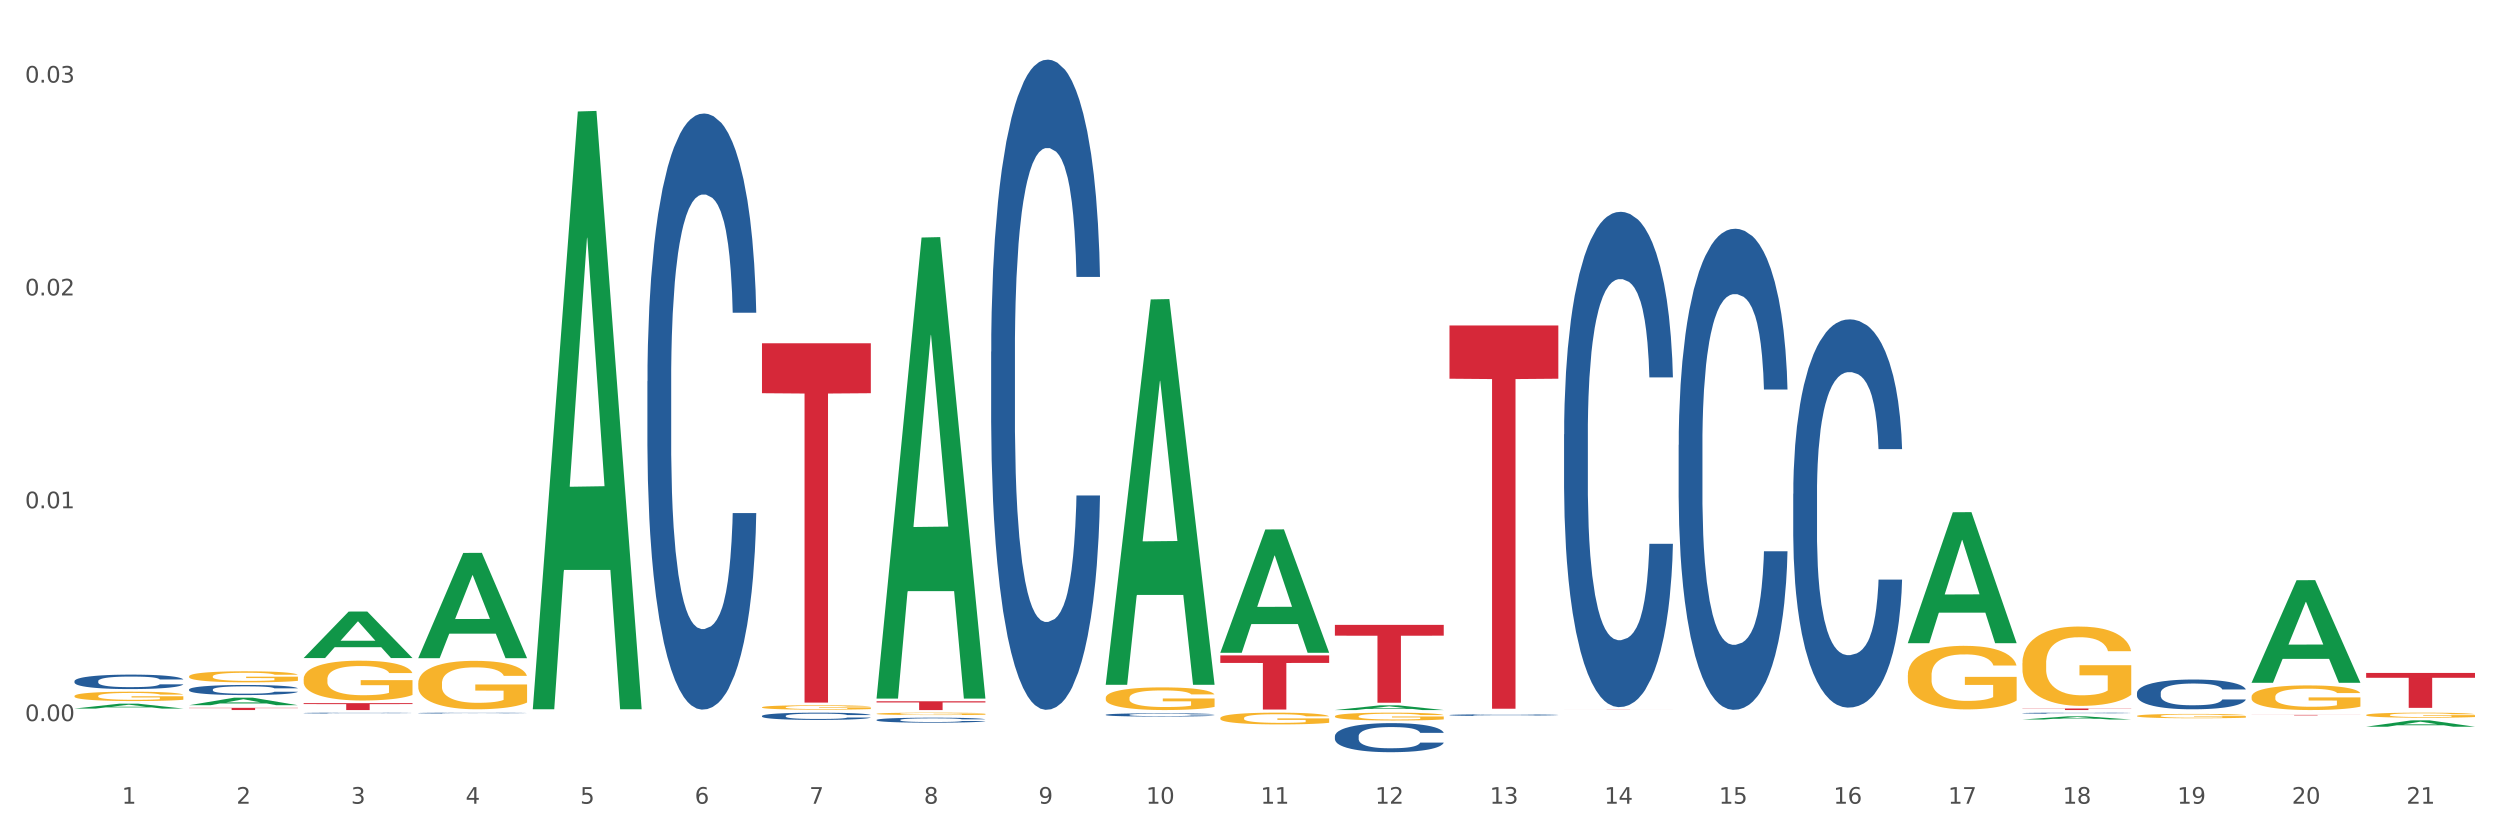 <?xml version="1.0" encoding="utf-8" standalone="no"?>
<!DOCTYPE svg PUBLIC "-//W3C//DTD SVG 1.1//EN"
  "http://www.w3.org/Graphics/SVG/1.1/DTD/svg11.dtd">
<svg xmlns:xlink="http://www.w3.org/1999/xlink" width="1080pt" height="360pt" viewBox="0 0 1080 360" xmlns="http://www.w3.org/2000/svg" version="1.1">
 <rect x="0" y="0" width="1080" height="360" fill="#333333" stroke="none"/>
 <defs>
  <style type="text/css">*{stroke-linejoin: round; stroke-linecap: butt}</style>
 </defs>
 <g id="figure_1">
  <g id="patch_1">
   <path d="M 0 360 
L 1080 360 
L 1080 0 
L 0 0 
z
" style="fill: #ffffff; stroke: #ffffff; stroke-linejoin: miter"/>
  </g>
  <g id="axes_1">
   <g id="matplotlib.axis_1">
    <g id="xtick_1">
     <g id="text_1">
      <!-- 1 -->
      <g style="fill: #4d4d4d" transform="translate(52.633 347.204) scale(0.096 -0.096)">
       <defs>
        <path id="DejaVuSans-31" d="M 794 531 
L 1825 531 
L 1825 4091 
L 703 3866 
L 703 4441 
L 1819 4666 
L 2450 4666 
L 2450 531 
L 3481 531 
L 3481 0 
L 794 0 
L 794 531 
z
" transform="scale(0.016)"/>
       </defs>
       <use xlink:href="#DejaVuSans-31"/>
      </g>
     </g>
    </g>
    <g id="xtick_2">
     <g id="text_2">
      <!-- 2 -->
      <g style="fill: #4d4d4d" transform="translate(102.133 347.204) scale(0.096 -0.096)">
       <defs>
        <path id="DejaVuSans-32" d="M 1228 531 
L 3431 531 
L 3431 0 
L 469 0 
L 469 531 
Q 828 903 1448 1529 
Q 2069 2156 2228 2338 
Q 2531 2678 2651 2914 
Q 2772 3150 2772 3378 
Q 2772 3750 2511 3984 
Q 2250 4219 1831 4219 
Q 1534 4219 1204 4116 
Q 875 4013 500 3803 
L 500 4441 
Q 881 4594 1212 4672 
Q 1544 4750 1819 4750 
Q 2544 4750 2975 4387 
Q 3406 4025 3406 3419 
Q 3406 3131 3298 2873 
Q 3191 2616 2906 2266 
Q 2828 2175 2409 1742 
Q 1991 1309 1228 531 
z
" transform="scale(0.016)"/>
       </defs>
       <use xlink:href="#DejaVuSans-32"/>
      </g>
     </g>
    </g>
    <g id="xtick_3">
     <g id="text_3">
      <!-- 3 -->
      <g style="fill: #4d4d4d" transform="translate(151.633 347.204) scale(0.096 -0.096)">
       <defs>
        <path id="DejaVuSans-33" d="M 2597 2516 
Q 3050 2419 3304 2112 
Q 3559 1806 3559 1356 
Q 3559 666 3084 287 
Q 2609 -91 1734 -91 
Q 1441 -91 1130 -33 
Q 819 25 488 141 
L 488 750 
Q 750 597 1062 519 
Q 1375 441 1716 441 
Q 2309 441 2620 675 
Q 2931 909 2931 1356 
Q 2931 1769 2642 2001 
Q 2353 2234 1838 2234 
L 1294 2234 
L 1294 2753 
L 1863 2753 
Q 2328 2753 2575 2939 
Q 2822 3125 2822 3475 
Q 2822 3834 2567 4026 
Q 2313 4219 1838 4219 
Q 1578 4219 1281 4162 
Q 984 4106 628 3988 
L 628 4550 
Q 988 4650 1302 4700 
Q 1616 4750 1894 4750 
Q 2613 4750 3031 4423 
Q 3450 4097 3450 3541 
Q 3450 3153 3228 2886 
Q 3006 2619 2597 2516 
z
" transform="scale(0.016)"/>
       </defs>
       <use xlink:href="#DejaVuSans-33"/>
      </g>
     </g>
    </g>
    <g id="xtick_4">
     <g id="text_4">
      <!-- 4 -->
      <g style="fill: #4d4d4d" transform="translate(201.133 347.204) scale(0.096 -0.096)">
       <defs>
        <path id="DejaVuSans-34" d="M 2419 4116 
L 825 1625 
L 2419 1625 
L 2419 4116 
z
M 2253 4666 
L 3047 4666 
L 3047 1625 
L 3713 1625 
L 3713 1100 
L 3047 1100 
L 3047 0 
L 2419 0 
L 2419 1100 
L 313 1100 
L 313 1709 
L 2253 4666 
z
" transform="scale(0.016)"/>
       </defs>
       <use xlink:href="#DejaVuSans-34"/>
      </g>
     </g>
    </g>
    <g id="xtick_5">
     <g id="text_5">
      <!-- 5 -->
      <g style="fill: #4d4d4d" transform="translate(250.633 347.204) scale(0.096 -0.096)">
       <defs>
        <path id="DejaVuSans-35" d="M 691 4666 
L 3169 4666 
L 3169 4134 
L 1269 4134 
L 1269 2991 
Q 1406 3038 1543 3061 
Q 1681 3084 1819 3084 
Q 2600 3084 3056 2656 
Q 3513 2228 3513 1497 
Q 3513 744 3044 326 
Q 2575 -91 1722 -91 
Q 1428 -91 1123 -41 
Q 819 9 494 109 
L 494 744 
Q 775 591 1075 516 
Q 1375 441 1709 441 
Q 2250 441 2565 725 
Q 2881 1009 2881 1497 
Q 2881 1984 2565 2268 
Q 2250 2553 1709 2553 
Q 1456 2553 1204 2497 
Q 953 2441 691 2322 
L 691 4666 
z
" transform="scale(0.016)"/>
       </defs>
       <use xlink:href="#DejaVuSans-35"/>
      </g>
     </g>
    </g>
    <g id="xtick_6">
     <g id="text_6">
      <!-- 6 -->
      <g style="fill: #4d4d4d" transform="translate(300.134 347.204) scale(0.096 -0.096)">
       <defs>
        <path id="DejaVuSans-36" d="M 2113 2584 
Q 1688 2584 1439 2293 
Q 1191 2003 1191 1497 
Q 1191 994 1439 701 
Q 1688 409 2113 409 
Q 2538 409 2786 701 
Q 3034 994 3034 1497 
Q 3034 2003 2786 2293 
Q 2538 2584 2113 2584 
z
M 3366 4563 
L 3366 3988 
Q 3128 4100 2886 4159 
Q 2644 4219 2406 4219 
Q 1781 4219 1451 3797 
Q 1122 3375 1075 2522 
Q 1259 2794 1537 2939 
Q 1816 3084 2150 3084 
Q 2853 3084 3261 2657 
Q 3669 2231 3669 1497 
Q 3669 778 3244 343 
Q 2819 -91 2113 -91 
Q 1303 -91 875 529 
Q 447 1150 447 2328 
Q 447 3434 972 4092 
Q 1497 4750 2381 4750 
Q 2619 4750 2861 4703 
Q 3103 4656 3366 4563 
z
" transform="scale(0.016)"/>
       </defs>
       <use xlink:href="#DejaVuSans-36"/>
      </g>
     </g>
    </g>
    <g id="xtick_7">
     <g id="text_7">
      <!-- 7 -->
      <g style="fill: #4d4d4d" transform="translate(349.634 347.204) scale(0.096 -0.096)">
       <defs>
        <path id="DejaVuSans-37" d="M 525 4666 
L 3525 4666 
L 3525 4397 
L 1831 0 
L 1172 0 
L 2766 4134 
L 525 4134 
L 525 4666 
z
" transform="scale(0.016)"/>
       </defs>
       <use xlink:href="#DejaVuSans-37"/>
      </g>
     </g>
    </g>
    <g id="xtick_8">
     <g id="text_8">
      <!-- 8 -->
      <g style="fill: #4d4d4d" transform="translate(399.134 347.204) scale(0.096 -0.096)">
       <defs>
        <path id="DejaVuSans-38" d="M 2034 2216 
Q 1584 2216 1326 1975 
Q 1069 1734 1069 1313 
Q 1069 891 1326 650 
Q 1584 409 2034 409 
Q 2484 409 2743 651 
Q 3003 894 3003 1313 
Q 3003 1734 2745 1975 
Q 2488 2216 2034 2216 
z
M 1403 2484 
Q 997 2584 770 2862 
Q 544 3141 544 3541 
Q 544 4100 942 4425 
Q 1341 4750 2034 4750 
Q 2731 4750 3128 4425 
Q 3525 4100 3525 3541 
Q 3525 3141 3298 2862 
Q 3072 2584 2669 2484 
Q 3125 2378 3379 2068 
Q 3634 1759 3634 1313 
Q 3634 634 3220 271 
Q 2806 -91 2034 -91 
Q 1263 -91 848 271 
Q 434 634 434 1313 
Q 434 1759 690 2068 
Q 947 2378 1403 2484 
z
M 1172 3481 
Q 1172 3119 1398 2916 
Q 1625 2713 2034 2713 
Q 2441 2713 2670 2916 
Q 2900 3119 2900 3481 
Q 2900 3844 2670 4047 
Q 2441 4250 2034 4250 
Q 1625 4250 1398 4047 
Q 1172 3844 1172 3481 
z
" transform="scale(0.016)"/>
       </defs>
       <use xlink:href="#DejaVuSans-38"/>
      </g>
     </g>
    </g>
    <g id="xtick_9">
     <g id="text_9">
      <!-- 9 -->
      <g style="fill: #4d4d4d" transform="translate(448.634 347.204) scale(0.096 -0.096)">
       <defs>
        <path id="DejaVuSans-39" d="M 703 97 
L 703 672 
Q 941 559 1184 500 
Q 1428 441 1663 441 
Q 2288 441 2617 861 
Q 2947 1281 2994 2138 
Q 2813 1869 2534 1725 
Q 2256 1581 1919 1581 
Q 1219 1581 811 2004 
Q 403 2428 403 3163 
Q 403 3881 828 4315 
Q 1253 4750 1959 4750 
Q 2769 4750 3195 4129 
Q 3622 3509 3622 2328 
Q 3622 1225 3098 567 
Q 2575 -91 1691 -91 
Q 1453 -91 1209 -44 
Q 966 3 703 97 
z
M 1959 2075 
Q 2384 2075 2632 2365 
Q 2881 2656 2881 3163 
Q 2881 3666 2632 3958 
Q 2384 4250 1959 4250 
Q 1534 4250 1286 3958 
Q 1038 3666 1038 3163 
Q 1038 2656 1286 2365 
Q 1534 2075 1959 2075 
z
" transform="scale(0.016)"/>
       </defs>
       <use xlink:href="#DejaVuSans-39"/>
      </g>
     </g>
    </g>
    <g id="xtick_10">
     <g id="text_10">
      <!-- 10 -->
      <g style="fill: #4d4d4d" transform="translate(495.079 347.204) scale(0.096 -0.096)">
       <defs>
        <path id="DejaVuSans-30" d="M 2034 4250 
Q 1547 4250 1301 3770 
Q 1056 3291 1056 2328 
Q 1056 1369 1301 889 
Q 1547 409 2034 409 
Q 2525 409 2770 889 
Q 3016 1369 3016 2328 
Q 3016 3291 2770 3770 
Q 2525 4250 2034 4250 
z
M 2034 4750 
Q 2819 4750 3233 4129 
Q 3647 3509 3647 2328 
Q 3647 1150 3233 529 
Q 2819 -91 2034 -91 
Q 1250 -91 836 529 
Q 422 1150 422 2328 
Q 422 3509 836 4129 
Q 1250 4750 2034 4750 
z
" transform="scale(0.016)"/>
       </defs>
       <use xlink:href="#DejaVuSans-31"/>
       <use xlink:href="#DejaVuSans-30" transform="translate(63.623 0)"/>
      </g>
     </g>
    </g>
    <g id="xtick_11">
     <g id="text_11">
      <!-- 11 -->
      <g style="fill: #4d4d4d" transform="translate(544.58 347.204) scale(0.096 -0.096)">
       <use xlink:href="#DejaVuSans-31"/>
       <use xlink:href="#DejaVuSans-31" transform="translate(63.623 0)"/>
      </g>
     </g>
    </g>
    <g id="xtick_12">
     <g id="text_12">
      <!-- 12 -->
      <g style="fill: #4d4d4d" transform="translate(594.08 347.204) scale(0.096 -0.096)">
       <use xlink:href="#DejaVuSans-31"/>
       <use xlink:href="#DejaVuSans-32" transform="translate(63.623 0)"/>
      </g>
     </g>
    </g>
    <g id="xtick_13">
     <g id="text_13">
      <!-- 13 -->
      <g style="fill: #4d4d4d" transform="translate(643.58 347.204) scale(0.096 -0.096)">
       <use xlink:href="#DejaVuSans-31"/>
       <use xlink:href="#DejaVuSans-33" transform="translate(63.623 0)"/>
      </g>
     </g>
    </g>
    <g id="xtick_14">
     <g id="text_14">
      <!-- 14 -->
      <g style="fill: #4d4d4d" transform="translate(693.08 347.204) scale(0.096 -0.096)">
       <use xlink:href="#DejaVuSans-31"/>
       <use xlink:href="#DejaVuSans-34" transform="translate(63.623 0)"/>
      </g>
     </g>
    </g>
    <g id="xtick_15">
     <g id="text_15">
      <!-- 15 -->
      <g style="fill: #4d4d4d" transform="translate(742.58 347.204) scale(0.096 -0.096)">
       <use xlink:href="#DejaVuSans-31"/>
       <use xlink:href="#DejaVuSans-35" transform="translate(63.623 0)"/>
      </g>
     </g>
    </g>
    <g id="xtick_16">
     <g id="text_16">
      <!-- 16 -->
      <g style="fill: #4d4d4d" transform="translate(792.08 347.204) scale(0.096 -0.096)">
       <use xlink:href="#DejaVuSans-31"/>
       <use xlink:href="#DejaVuSans-36" transform="translate(63.623 0)"/>
      </g>
     </g>
    </g>
    <g id="xtick_17">
     <g id="text_17">
      <!-- 17 -->
      <g style="fill: #4d4d4d" transform="translate(841.58 347.204) scale(0.096 -0.096)">
       <use xlink:href="#DejaVuSans-31"/>
       <use xlink:href="#DejaVuSans-37" transform="translate(63.623 0)"/>
      </g>
     </g>
    </g>
    <g id="xtick_18">
     <g id="text_18">
      <!-- 18 -->
      <g style="fill: #4d4d4d" transform="translate(891.08 347.204) scale(0.096 -0.096)">
       <use xlink:href="#DejaVuSans-31"/>
       <use xlink:href="#DejaVuSans-38" transform="translate(63.623 0)"/>
      </g>
     </g>
    </g>
    <g id="xtick_19">
     <g id="text_19">
      <!-- 19 -->
      <g style="fill: #4d4d4d" transform="translate(940.58 347.204) scale(0.096 -0.096)">
       <use xlink:href="#DejaVuSans-31"/>
       <use xlink:href="#DejaVuSans-39" transform="translate(63.623 0)"/>
      </g>
     </g>
    </g>
    <g id="xtick_20">
     <g id="text_20">
      <!-- 20 -->
      <g style="fill: #4d4d4d" transform="translate(990.08 347.204) scale(0.096 -0.096)">
       <use xlink:href="#DejaVuSans-32"/>
       <use xlink:href="#DejaVuSans-30" transform="translate(63.623 0)"/>
      </g>
     </g>
    </g>
    <g id="xtick_21">
     <g id="text_21">
      <!-- 21 -->
      <g style="fill: #4d4d4d" transform="translate(1039.58 347.204) scale(0.096 -0.096)">
       <use xlink:href="#DejaVuSans-32"/>
       <use xlink:href="#DejaVuSans-31" transform="translate(63.623 0)"/>
      </g>
     </g>
    </g>
    <g id="xtick_22"/>
    <g id="xtick_23"/>
    <g id="xtick_24"/>
    <g id="xtick_25"/>
    <g id="xtick_26"/>
    <g id="xtick_27"/>
    <g id="xtick_28"/>
    <g id="xtick_29"/>
    <g id="xtick_30"/>
    <g id="xtick_31"/>
    <g id="xtick_32"/>
    <g id="xtick_33"/>
    <g id="xtick_34"/>
    <g id="xtick_35"/>
    <g id="xtick_36"/>
    <g id="xtick_37"/>
    <g id="xtick_38"/>
    <g id="xtick_39"/>
    <g id="xtick_40"/>
    <g id="xtick_41"/>
   </g>
   <g id="matplotlib.axis_2">
    <g id="ytick_1">
     <g id="text_22">
      <!-- 0.00 -->
      <g style="fill: #4d4d4d" transform="translate(10.8 311.516) scale(0.096 -0.096)">
       <defs>
        <path id="DejaVuSans-2e" d="M 684 794 
L 1344 794 
L 1344 0 
L 684 0 
L 684 794 
z
" transform="scale(0.016)"/>
       </defs>
       <use xlink:href="#DejaVuSans-30"/>
       <use xlink:href="#DejaVuSans-2e" transform="translate(63.623 0)"/>
       <use xlink:href="#DejaVuSans-30" transform="translate(95.41 0)"/>
       <use xlink:href="#DejaVuSans-30" transform="translate(159.033 0)"/>
      </g>
     </g>
    </g>
    <g id="ytick_2">
     <g id="text_23">
      <!-- 0.01 -->
      <g style="fill: #4d4d4d" transform="translate(10.8 219.574) scale(0.096 -0.096)">
       <use xlink:href="#DejaVuSans-30"/>
       <use xlink:href="#DejaVuSans-2e" transform="translate(63.623 0)"/>
       <use xlink:href="#DejaVuSans-30" transform="translate(95.41 0)"/>
       <use xlink:href="#DejaVuSans-31" transform="translate(159.033 0)"/>
      </g>
     </g>
    </g>
    <g id="ytick_3">
     <g id="text_24">
      <!-- 0.02 -->
      <g style="fill: #4d4d4d" transform="translate(10.8 127.632) scale(0.096 -0.096)">
       <use xlink:href="#DejaVuSans-30"/>
       <use xlink:href="#DejaVuSans-2e" transform="translate(63.623 0)"/>
       <use xlink:href="#DejaVuSans-30" transform="translate(95.41 0)"/>
       <use xlink:href="#DejaVuSans-32" transform="translate(159.033 0)"/>
      </g>
     </g>
    </g>
    <g id="ytick_4">
     <g id="text_25">
      <!-- 0.03 -->
      <g style="fill: #4d4d4d" transform="translate(10.8 35.691) scale(0.096 -0.096)">
       <use xlink:href="#DejaVuSans-30"/>
       <use xlink:href="#DejaVuSans-2e" transform="translate(63.623 0)"/>
       <use xlink:href="#DejaVuSans-30" transform="translate(95.41 0)"/>
       <use xlink:href="#DejaVuSans-33" transform="translate(159.033 0)"/>
      </g>
     </g>
    </g>
    <g id="ytick_5"/>
    <g id="ytick_6"/>
    <g id="ytick_7"/>
   </g>
   <g id="PolyCollection_1">
    <path d="M 32.175 306.098 
L 32.223 306.096 
L 51.615 303.987 
L 59.663 303.986 
L 79.2 306.102 
L 69.892 306.102 
L 65.674 305.61 
L 45.652 305.61 
L 45.507 305.617 
L 41.435 306.102 
L 32.175 306.102 
L 32.175 306.098 
L 48.173 305.315 
L 63.153 305.313 
L 55.736 304.437 
L 55.639 304.433 
L 55.542 304.439 
L 48.125 305.313 
L 48.173 305.315 
L 32.175 306.098 
z
" clip-path="url(#pa6654d3277)" style="fill: #109648"/>
    <path d="M 81.675 304.651 
L 81.723 304.648 
L 101.115 301.397 
L 109.163 301.394 
L 128.7 304.657 
L 119.392 304.657 
L 115.174 303.897 
L 95.152 303.897 
L 95.007 303.909 
L 90.935 304.657 
L 81.675 304.657 
L 81.675 304.651 
L 97.673 303.444 
L 112.653 303.441 
L 105.236 302.09 
L 105.139 302.084 
L 105.042 302.093 
L 97.625 303.441 
L 97.673 303.444 
L 81.675 304.651 
z
" clip-path="url(#pa6654d3277)" style="fill: #109648"/>
    <path d="M 923.175 309.283 
L 923.231 309.281 
L 923.231 309.219 
L 923.342 309.166 
L 923.897 309.037 
L 924.73 308.93 
L 925.34 308.873 
L 925.951 308.827 
L 926.673 308.78 
L 927.561 308.732 
L 929.171 308.661 
L 930.17 308.625 
L 931.392 308.587 
L 933.613 308.532 
L 935.223 308.501 
L 936.888 308.475 
L 939.609 308.444 
L 941.385 308.43 
L 943.273 308.42 
L 945.549 308.413 
L 947.27 308.411 
L 951.046 308.417 
L 954.266 308.432 
L 955.82 308.444 
L 957.819 308.465 
L 958.874 308.479 
L 960.595 308.506 
L 962.372 308.542 
L 963.593 308.573 
L 965.425 308.632 
L 966.813 308.69 
L 968.09 308.763 
L 968.756 308.813 
L 969.256 308.859 
L 969.7 308.913 
L 970.144 308.997 
L 960.151 308.997 
L 959.762 308.937 
L 959.152 308.88 
L 958.263 308.825 
L 957.486 308.79 
L 956.154 308.747 
L 954.932 308.72 
L 953.655 308.699 
L 952.101 308.682 
L 950.879 308.673 
L 949.158 308.666 
L 945.771 308.668 
L 943.495 308.682 
L 941.941 308.699 
L 940.941 308.715 
L 940.053 308.732 
L 939.054 308.756 
L 937.888 308.792 
L 937.055 308.825 
L 936.222 308.866 
L 935.556 308.908 
L 934.945 308.956 
L 934.445 309.007 
L 934.057 309.061 
L 933.724 309.126 
L 933.446 309.235 
L 933.446 309.471 
L 933.557 309.524 
L 933.835 309.595 
L 934.168 309.648 
L 934.723 309.712 
L 935.223 309.755 
L 936.167 309.817 
L 937.221 309.869 
L 938.054 309.902 
L 938.887 309.929 
L 940.331 309.967 
L 941.941 309.998 
L 943.329 310.017 
L 945.216 310.034 
L 946.493 310.041 
L 947.604 310.045 
L 950.324 310.045 
L 952.267 310.04 
L 954.432 310.027 
L 956.098 310.012 
L 957.486 309.993 
L 959.041 309.962 
L 960.04 309.933 
L 960.04 309.573 
L 947.826 309.571 
L 947.826 309.331 
L 970.2 309.331 
L 970.2 310.034 
L 969.256 310.071 
L 968.201 310.103 
L 967.091 310.133 
L 965.425 310.169 
L 963.427 310.203 
L 961.65 310.227 
L 959.762 310.248 
L 957.542 310.267 
L 954.655 310.284 
L 952.878 310.291 
L 950.657 310.296 
L 948.048 310.298 
L 945.771 310.295 
L 943.551 310.286 
L 941.219 310.27 
L 938.943 310.248 
L 937.221 310.226 
L 935.5 310.198 
L 933.668 310.162 
L 932.225 310.127 
L 931.114 310.096 
L 929.893 310.057 
L 928.56 310.005 
L 927.561 309.959 
L 926.673 309.91 
L 925.729 309.848 
L 925.063 309.795 
L 924.396 309.728 
L 924.008 309.678 
L 923.564 309.6 
L 923.231 309.492 
L 923.175 309.283 
z
" clip-path="url(#pa6654d3277)" style="fill: #f7b32b"/>
    <path d="M 873.675 286.503 
L 873.731 286.471 
L 873.731 285.344 
L 873.842 284.374 
L 874.397 282.026 
L 875.23 280.085 
L 875.84 279.052 
L 876.451 278.206 
L 877.173 277.361 
L 878.061 276.485 
L 879.671 275.201 
L 880.67 274.543 
L 881.892 273.855 
L 884.113 272.853 
L 885.723 272.289 
L 887.388 271.82 
L 890.109 271.256 
L 891.885 271.006 
L 893.773 270.818 
L 896.049 270.693 
L 897.77 270.661 
L 901.546 270.755 
L 904.766 271.037 
L 906.32 271.256 
L 908.319 271.632 
L 909.374 271.882 
L 911.095 272.383 
L 912.872 273.041 
L 914.093 273.604 
L 915.925 274.669 
L 917.313 275.733 
L 918.59 277.048 
L 919.256 277.956 
L 919.756 278.801 
L 920.2 279.772 
L 920.644 281.306 
L 910.651 281.306 
L 910.262 280.21 
L 909.652 279.177 
L 908.763 278.175 
L 907.986 277.549 
L 906.654 276.766 
L 905.432 276.265 
L 904.155 275.89 
L 902.601 275.577 
L 901.379 275.42 
L 899.658 275.295 
L 896.271 275.326 
L 893.995 275.577 
L 892.441 275.89 
L 891.441 276.171 
L 890.553 276.485 
L 889.554 276.923 
L 888.388 277.58 
L 887.555 278.175 
L 886.722 278.926 
L 886.056 279.678 
L 885.445 280.554 
L 884.945 281.494 
L 884.557 282.464 
L 884.224 283.654 
L 883.946 285.626 
L 883.946 289.915 
L 884.057 290.886 
L 884.335 292.169 
L 884.668 293.14 
L 885.223 294.298 
L 885.723 295.081 
L 886.667 296.208 
L 887.721 297.147 
L 888.554 297.742 
L 889.387 298.243 
L 890.831 298.932 
L 892.441 299.495 
L 893.829 299.84 
L 895.716 300.153 
L 896.993 300.278 
L 898.104 300.341 
L 900.824 300.341 
L 902.767 300.247 
L 904.932 300.027 
L 906.598 299.746 
L 907.986 299.401 
L 909.541 298.838 
L 910.54 298.306 
L 910.54 291.762 
L 898.326 291.731 
L 898.326 287.379 
L 920.7 287.379 
L 920.7 300.153 
L 919.756 300.81 
L 918.701 301.405 
L 917.591 301.937 
L 915.925 302.595 
L 913.927 303.221 
L 912.15 303.659 
L 910.262 304.035 
L 908.042 304.379 
L 905.155 304.692 
L 903.378 304.817 
L 901.157 304.911 
L 898.548 304.943 
L 896.271 304.88 
L 894.051 304.723 
L 891.719 304.442 
L 889.443 304.035 
L 887.721 303.628 
L 886 303.127 
L 884.168 302.469 
L 882.725 301.843 
L 881.614 301.28 
L 880.393 300.56 
L 879.06 299.62 
L 878.061 298.775 
L 877.173 297.899 
L 876.229 296.772 
L 875.563 295.801 
L 874.896 294.58 
L 874.508 293.672 
L 874.064 292.263 
L 873.731 290.291 
L 873.675 286.503 
z
" clip-path="url(#pa6654d3277)" style="fill: #f7b32b"/>
    <path d="M 1022.175 308.885 
L 1022.231 308.883 
L 1022.231 308.81 
L 1022.342 308.748 
L 1022.897 308.597 
L 1023.73 308.473 
L 1024.34 308.407 
L 1024.951 308.352 
L 1025.673 308.298 
L 1026.561 308.242 
L 1028.171 308.16 
L 1029.17 308.117 
L 1030.392 308.073 
L 1032.613 308.009 
L 1034.223 307.973 
L 1035.888 307.943 
L 1038.609 307.907 
L 1040.385 307.89 
L 1042.273 307.878 
L 1044.549 307.87 
L 1046.27 307.868 
L 1050.046 307.874 
L 1053.266 307.892 
L 1054.82 307.907 
L 1056.819 307.931 
L 1057.874 307.947 
L 1059.595 307.979 
L 1061.372 308.021 
L 1062.593 308.057 
L 1064.425 308.125 
L 1065.813 308.194 
L 1067.09 308.278 
L 1067.756 308.336 
L 1068.256 308.391 
L 1068.7 308.453 
L 1069.144 308.551 
L 1059.151 308.551 
L 1058.762 308.481 
L 1058.152 308.415 
L 1057.263 308.35 
L 1056.486 308.31 
L 1055.154 308.26 
L 1053.932 308.228 
L 1052.655 308.204 
L 1051.101 308.184 
L 1049.879 308.174 
L 1048.158 308.166 
L 1044.771 308.168 
L 1042.495 308.184 
L 1040.941 308.204 
L 1039.941 308.222 
L 1039.053 308.242 
L 1038.054 308.27 
L 1036.888 308.312 
L 1036.055 308.35 
L 1035.222 308.399 
L 1034.556 308.447 
L 1033.945 308.503 
L 1033.445 308.563 
L 1033.057 308.626 
L 1032.724 308.702 
L 1032.446 308.828 
L 1032.446 309.104 
L 1032.557 309.166 
L 1032.835 309.248 
L 1033.168 309.31 
L 1033.723 309.385 
L 1034.223 309.435 
L 1035.167 309.507 
L 1036.221 309.567 
L 1037.054 309.606 
L 1037.887 309.638 
L 1039.331 309.682 
L 1040.941 309.718 
L 1042.329 309.74 
L 1044.216 309.76 
L 1045.493 309.768 
L 1046.604 309.772 
L 1049.324 309.772 
L 1051.267 309.766 
L 1053.432 309.752 
L 1055.098 309.734 
L 1056.486 309.712 
L 1058.041 309.676 
L 1059.04 309.642 
L 1059.04 309.222 
L 1046.826 309.22 
L 1046.826 308.941 
L 1069.2 308.941 
L 1069.2 309.76 
L 1068.256 309.802 
L 1067.201 309.841 
L 1066.091 309.875 
L 1064.425 309.917 
L 1062.427 309.957 
L 1060.65 309.985 
L 1058.762 310.009 
L 1056.542 310.031 
L 1053.655 310.052 
L 1051.878 310.06 
L 1049.657 310.066 
L 1047.048 310.068 
L 1044.771 310.064 
L 1042.551 310.054 
L 1040.219 310.035 
L 1037.943 310.009 
L 1036.221 309.983 
L 1034.5 309.951 
L 1032.668 309.909 
L 1031.225 309.869 
L 1030.114 309.833 
L 1028.893 309.786 
L 1027.56 309.726 
L 1026.561 309.672 
L 1025.673 309.616 
L 1024.729 309.543 
L 1024.063 309.481 
L 1023.396 309.403 
L 1023.008 309.345 
L 1022.564 309.254 
L 1022.231 309.128 
L 1022.175 308.885 
z
" clip-path="url(#pa6654d3277)" style="fill: #f7b32b"/>
    <path d="M 972.675 301.013 
L 972.731 301.003 
L 972.731 300.653 
L 972.842 300.351 
L 973.397 299.622 
L 974.23 299.019 
L 974.84 298.698 
L 975.451 298.436 
L 976.173 298.173 
L 977.061 297.901 
L 978.671 297.502 
L 979.67 297.298 
L 980.892 297.084 
L 983.113 296.773 
L 984.723 296.598 
L 986.388 296.452 
L 989.109 296.277 
L 990.885 296.199 
L 992.773 296.141 
L 995.049 296.102 
L 996.77 296.092 
L 1000.546 296.122 
L 1003.766 296.209 
L 1005.32 296.277 
L 1007.319 296.394 
L 1008.374 296.472 
L 1010.095 296.627 
L 1011.872 296.831 
L 1013.093 297.006 
L 1014.925 297.337 
L 1016.313 297.668 
L 1017.59 298.076 
L 1018.256 298.358 
L 1018.756 298.621 
L 1019.2 298.922 
L 1019.644 299.399 
L 1009.651 299.399 
L 1009.262 299.058 
L 1008.652 298.737 
L 1007.763 298.426 
L 1006.986 298.232 
L 1005.654 297.989 
L 1004.432 297.833 
L 1003.155 297.716 
L 1001.601 297.619 
L 1000.379 297.57 
L 998.658 297.532 
L 995.271 297.541 
L 992.995 297.619 
L 991.441 297.716 
L 990.441 297.804 
L 989.553 297.901 
L 988.554 298.037 
L 987.388 298.241 
L 986.555 298.426 
L 985.722 298.66 
L 985.056 298.893 
L 984.445 299.165 
L 983.945 299.457 
L 983.557 299.758 
L 983.224 300.128 
L 982.946 300.74 
L 982.946 302.073 
L 983.057 302.374 
L 983.335 302.773 
L 983.668 303.074 
L 984.223 303.434 
L 984.723 303.677 
L 985.667 304.027 
L 986.721 304.319 
L 987.554 304.503 
L 988.387 304.659 
L 989.831 304.873 
L 991.441 305.048 
L 992.829 305.155 
L 994.716 305.252 
L 995.993 305.291 
L 997.104 305.311 
L 999.824 305.311 
L 1001.767 305.281 
L 1003.932 305.213 
L 1005.598 305.126 
L 1006.986 305.019 
L 1008.541 304.844 
L 1009.54 304.678 
L 1009.54 302.646 
L 997.326 302.637 
L 997.326 301.285 
L 1019.7 301.285 
L 1019.7 305.252 
L 1018.756 305.456 
L 1017.701 305.641 
L 1016.591 305.806 
L 1014.925 306.011 
L 1012.927 306.205 
L 1011.15 306.341 
L 1009.262 306.458 
L 1007.042 306.565 
L 1004.155 306.662 
L 1002.378 306.701 
L 1000.157 306.73 
L 997.548 306.74 
L 995.271 306.72 
L 993.051 306.672 
L 990.719 306.584 
L 988.443 306.458 
L 986.721 306.332 
L 985 306.176 
L 983.168 305.972 
L 981.725 305.777 
L 980.614 305.602 
L 979.393 305.379 
L 978.06 305.087 
L 977.061 304.824 
L 976.173 304.552 
L 975.229 304.202 
L 974.563 303.901 
L 973.896 303.521 
L 973.508 303.239 
L 973.064 302.802 
L 972.731 302.189 
L 972.675 301.013 
z
" clip-path="url(#pa6654d3277)" style="fill: #f7b32b"/>
    <path d="M 626.175 308.902 
L 626.231 308.901 
L 626.231 308.883 
L 626.397 308.858 
L 627.009 308.812 
L 627.787 308.777 
L 629.121 308.737 
L 629.844 308.72 
L 630.789 308.701 
L 632.734 308.67 
L 634.957 308.644 
L 636.514 308.63 
L 637.681 308.621 
L 640.294 308.604 
L 641.794 308.597 
L 643.351 308.591 
L 644.685 308.587 
L 646.908 308.583 
L 648.687 308.581 
L 650.744 308.58 
L 652.467 308.581 
L 654.746 308.583 
L 658.081 308.591 
L 659.359 308.596 
L 661.082 308.604 
L 662.861 308.614 
L 664.306 308.624 
L 665.974 308.64 
L 667.697 308.659 
L 669.365 308.684 
L 670.532 308.707 
L 671.477 308.731 
L 672.311 308.76 
L 672.922 308.793 
L 673.2 308.819 
L 663.028 308.819 
L 662.75 308.795 
L 662.194 308.769 
L 661.638 308.751 
L 661.027 308.737 
L 660.082 308.721 
L 659.248 308.71 
L 657.859 308.698 
L 656.58 308.69 
L 655.524 308.685 
L 654.245 308.681 
L 651.522 308.677 
L 649.576 308.677 
L 648.353 308.679 
L 646.853 308.682 
L 645.574 308.687 
L 644.073 308.694 
L 642.906 308.703 
L 641.739 308.714 
L 641.072 308.722 
L 640.071 308.736 
L 639.404 308.748 
L 638.515 308.768 
L 638.015 308.783 
L 637.125 308.82 
L 636.736 308.847 
L 636.569 308.866 
L 636.458 308.887 
L 636.458 308.989 
L 636.792 309.035 
L 637.07 309.055 
L 637.514 309.077 
L 638.348 309.106 
L 639.571 309.134 
L 640.849 309.154 
L 641.906 309.167 
L 642.906 309.176 
L 643.907 309.183 
L 645.13 309.189 
L 646.13 309.193 
L 647.631 309.197 
L 649.41 309.199 
L 650.799 309.199 
L 653.634 309.196 
L 654.913 309.193 
L 656.135 309.188 
L 657.469 309.181 
L 658.526 309.173 
L 659.137 309.167 
L 660.138 309.155 
L 660.916 309.142 
L 661.583 309.127 
L 662.027 309.114 
L 662.528 309.094 
L 662.917 309.072 
L 663.028 309.06 
L 673.2 309.06 
L 672.978 309.084 
L 672.589 309.106 
L 671.81 309.137 
L 671.199 309.155 
L 670.254 309.176 
L 669.253 309.195 
L 667.864 309.215 
L 666.585 309.23 
L 665.251 309.243 
L 663.806 309.255 
L 661.194 309.271 
L 660.249 309.276 
L 658.248 309.284 
L 656.691 309.288 
L 654.412 309.293 
L 652.078 309.295 
L 649.632 309.296 
L 647.464 309.295 
L 645.074 309.291 
L 643.573 309.287 
L 641.906 309.281 
L 639.96 309.272 
L 638.126 309.261 
L 636.403 309.248 
L 634.791 309.233 
L 633.29 309.216 
L 631.344 309.187 
L 629.899 309.16 
L 628.843 309.135 
L 628.12 309.113 
L 627.398 309.085 
L 627.009 309.067 
L 626.397 309.021 
L 626.175 308.978 
L 626.175 308.902 
z
" clip-path="url(#pa6654d3277)" style="fill: #255c99"/>
    <path d="M 675.675 187.644 
L 675.731 187.448 
L 675.731 181.977 
L 675.897 174.551 
L 676.509 160.872 
L 677.287 150.515 
L 678.621 138.399 
L 679.344 133.319 
L 680.289 127.652 
L 682.234 118.467 
L 684.457 110.65 
L 686.014 106.351 
L 687.181 103.616 
L 689.794 98.73 
L 691.294 96.581 
L 692.851 94.822 
L 694.185 93.649 
L 696.408 92.282 
L 698.187 91.695 
L 700.244 91.5 
L 701.967 91.695 
L 704.246 92.477 
L 707.581 94.822 
L 708.859 96.19 
L 710.582 98.535 
L 712.361 101.661 
L 713.806 104.788 
L 715.474 109.283 
L 717.197 115.145 
L 718.865 122.571 
L 720.032 129.41 
L 720.977 136.641 
L 721.811 145.434 
L 722.422 155.01 
L 722.7 163.022 
L 712.528 163.022 
L 712.25 155.791 
L 711.694 147.975 
L 711.138 142.698 
L 710.527 138.399 
L 709.582 133.514 
L 708.748 130.387 
L 707.359 126.674 
L 706.08 124.329 
L 705.024 122.962 
L 703.745 121.789 
L 701.022 120.617 
L 699.076 120.617 
L 697.853 121.007 
L 696.353 121.985 
L 695.074 123.352 
L 693.573 125.697 
L 692.406 128.238 
L 691.239 131.56 
L 690.572 133.905 
L 689.571 138.204 
L 688.904 141.721 
L 688.015 147.779 
L 687.515 152.078 
L 686.625 163.217 
L 686.236 171.424 
L 686.069 177.091 
L 685.958 183.345 
L 685.958 213.829 
L 686.292 227.508 
L 686.57 233.371 
L 687.014 240.015 
L 687.848 248.613 
L 689.071 257.016 
L 690.349 263.074 
L 691.406 266.787 
L 692.406 269.522 
L 693.407 271.672 
L 694.63 273.626 
L 695.63 274.799 
L 697.131 275.971 
L 698.91 276.557 
L 700.299 276.557 
L 703.134 275.58 
L 704.413 274.603 
L 705.635 273.235 
L 706.969 271.086 
L 708.026 268.741 
L 708.637 266.982 
L 709.638 263.269 
L 710.416 259.361 
L 711.083 254.866 
L 711.527 250.958 
L 712.028 245.096 
L 712.417 238.451 
L 712.528 234.934 
L 722.7 234.934 
L 722.478 241.969 
L 722.089 248.808 
L 721.31 257.993 
L 720.699 263.269 
L 719.754 269.718 
L 718.753 275.189 
L 717.364 281.247 
L 716.085 285.742 
L 714.751 289.65 
L 713.306 293.167 
L 710.694 298.053 
L 709.749 299.421 
L 707.748 301.766 
L 706.191 303.134 
L 703.912 304.502 
L 701.578 305.283 
L 699.132 305.479 
L 696.964 305.088 
L 694.574 303.915 
L 693.073 302.743 
L 691.406 300.984 
L 689.46 298.248 
L 687.626 294.926 
L 685.903 291.018 
L 684.291 286.523 
L 682.79 281.443 
L 680.844 273.04 
L 679.399 264.832 
L 678.343 257.211 
L 677.62 250.763 
L 676.898 242.555 
L 676.509 236.888 
L 675.897 223.209 
L 675.675 210.507 
L 675.675 187.644 
z
" clip-path="url(#pa6654d3277)" style="fill: #255c99"/>
    <path d="M 725.175 192.2 
L 725.231 192.01 
L 725.231 186.695 
L 725.397 179.482 
L 726.009 166.195 
L 726.787 156.135 
L 728.121 144.367 
L 728.844 139.431 
L 729.789 133.927 
L 731.734 125.006 
L 733.957 117.413 
L 735.514 113.237 
L 736.681 110.58 
L 739.294 105.834 
L 740.794 103.746 
L 742.351 102.038 
L 743.685 100.899 
L 745.908 99.57 
L 747.687 99.001 
L 749.744 98.811 
L 751.467 99.001 
L 753.746 99.76 
L 757.081 102.038 
L 758.359 103.367 
L 760.082 105.644 
L 761.861 108.681 
L 763.306 111.718 
L 764.974 116.084 
L 766.697 121.779 
L 768.365 128.992 
L 769.532 135.635 
L 770.477 142.658 
L 771.311 151.2 
L 771.922 160.501 
L 772.2 168.283 
L 762.028 168.283 
L 761.75 161.26 
L 761.194 153.668 
L 760.638 148.543 
L 760.027 144.367 
L 759.082 139.621 
L 758.248 136.584 
L 756.859 132.978 
L 755.58 130.7 
L 754.524 129.371 
L 753.245 128.232 
L 750.522 127.093 
L 748.576 127.093 
L 747.353 127.473 
L 745.853 128.422 
L 744.574 129.751 
L 743.073 132.029 
L 741.906 134.496 
L 740.739 137.723 
L 740.072 140.001 
L 739.071 144.177 
L 738.404 147.594 
L 737.515 153.478 
L 737.015 157.654 
L 736.125 168.473 
L 735.736 176.445 
L 735.569 181.95 
L 735.458 188.024 
L 735.458 217.635 
L 735.792 230.922 
L 736.07 236.617 
L 736.514 243.071 
L 737.348 251.422 
L 738.571 259.585 
L 739.849 265.469 
L 740.906 269.075 
L 741.906 271.733 
L 742.907 273.821 
L 744.13 275.719 
L 745.13 276.858 
L 746.631 277.997 
L 748.41 278.566 
L 749.799 278.566 
L 752.634 277.617 
L 753.913 276.668 
L 755.135 275.339 
L 756.469 273.251 
L 757.526 270.973 
L 758.137 269.265 
L 759.138 265.659 
L 759.916 261.862 
L 760.583 257.497 
L 761.027 253.7 
L 761.528 248.006 
L 761.917 241.552 
L 762.028 238.135 
L 772.2 238.135 
L 771.978 244.969 
L 771.589 251.612 
L 770.81 260.534 
L 770.199 265.659 
L 769.254 271.923 
L 768.253 277.237 
L 766.864 283.122 
L 765.585 287.487 
L 764.251 291.284 
L 762.806 294.7 
L 760.194 299.446 
L 759.249 300.774 
L 757.248 303.052 
L 755.691 304.381 
L 753.412 305.71 
L 751.078 306.469 
L 748.632 306.659 
L 746.464 306.279 
L 744.074 305.14 
L 742.573 304.001 
L 740.906 302.293 
L 738.96 299.636 
L 737.126 296.409 
L 735.403 292.612 
L 733.791 288.247 
L 732.29 283.311 
L 730.344 275.149 
L 728.899 267.177 
L 727.843 259.774 
L 727.12 253.51 
L 726.398 245.538 
L 726.009 240.034 
L 725.397 226.746 
L 725.175 214.409 
L 725.175 192.2 
z
" clip-path="url(#pa6654d3277)" style="fill: #255c99"/>
    <path d="M 774.675 213.326 
L 774.731 213.173 
L 774.731 208.884 
L 774.897 203.063 
L 775.509 192.341 
L 776.287 184.222 
L 777.621 174.725 
L 778.344 170.743 
L 779.289 166.301 
L 781.234 159.101 
L 783.457 152.974 
L 785.014 149.604 
L 786.181 147.46 
L 788.794 143.63 
L 790.294 141.945 
L 791.851 140.567 
L 793.185 139.648 
L 795.408 138.575 
L 797.187 138.116 
L 799.244 137.963 
L 800.967 138.116 
L 803.246 138.728 
L 806.581 140.567 
L 807.859 141.639 
L 809.582 143.477 
L 811.361 145.928 
L 812.806 148.379 
L 814.474 151.902 
L 816.197 156.497 
L 817.865 162.318 
L 819.032 167.679 
L 819.977 173.347 
L 820.811 180.24 
L 821.422 187.745 
L 821.7 194.026 
L 811.528 194.026 
L 811.25 188.358 
L 810.694 182.231 
L 810.138 178.095 
L 809.527 174.725 
L 808.582 170.896 
L 807.748 168.445 
L 806.359 165.535 
L 805.08 163.697 
L 804.024 162.624 
L 802.745 161.705 
L 800.022 160.786 
L 798.076 160.786 
L 796.853 161.092 
L 795.353 161.858 
L 794.074 162.931 
L 792.573 164.769 
L 791.406 166.76 
L 790.239 169.364 
L 789.572 171.202 
L 788.571 174.572 
L 787.904 177.329 
L 787.015 182.078 
L 786.515 185.448 
L 785.625 194.179 
L 785.236 200.612 
L 785.069 205.055 
L 784.958 209.956 
L 784.958 233.852 
L 785.292 244.575 
L 785.57 249.17 
L 786.014 254.378 
L 786.848 261.118 
L 788.071 267.704 
L 789.349 272.453 
L 790.406 275.363 
L 791.406 277.508 
L 792.407 279.193 
L 793.63 280.725 
L 794.63 281.644 
L 796.131 282.563 
L 797.91 283.022 
L 799.299 283.022 
L 802.134 282.256 
L 803.413 281.491 
L 804.635 280.418 
L 805.969 278.733 
L 807.026 276.895 
L 807.637 275.517 
L 808.638 272.606 
L 809.416 269.543 
L 810.083 266.02 
L 810.527 262.956 
L 811.028 258.361 
L 811.417 253.153 
L 811.528 250.395 
L 821.7 250.395 
L 821.478 255.91 
L 821.089 261.271 
L 820.31 268.47 
L 819.699 272.606 
L 818.754 277.661 
L 817.753 281.95 
L 816.364 286.699 
L 815.085 290.222 
L 813.751 293.285 
L 812.306 296.042 
L 809.694 299.872 
L 808.749 300.944 
L 806.748 302.782 
L 805.191 303.855 
L 802.912 304.927 
L 800.578 305.539 
L 798.132 305.693 
L 795.964 305.386 
L 793.574 304.467 
L 792.073 303.548 
L 790.406 302.17 
L 788.46 300.025 
L 786.626 297.421 
L 784.903 294.357 
L 783.291 290.834 
L 781.79 286.852 
L 779.844 280.265 
L 778.399 273.832 
L 777.343 267.858 
L 776.62 262.803 
L 775.898 256.369 
L 775.509 251.927 
L 774.897 241.205 
L 774.675 231.248 
L 774.675 213.326 
z
" clip-path="url(#pa6654d3277)" style="fill: #255c99"/>
    <path d="M 923.175 299.33 
L 923.231 299.319 
L 923.231 298.99 
L 923.397 298.543 
L 924.009 297.721 
L 924.787 297.098 
L 926.121 296.369 
L 926.844 296.064 
L 927.789 295.723 
L 929.734 295.171 
L 931.957 294.701 
L 933.514 294.442 
L 934.681 294.278 
L 937.294 293.984 
L 938.794 293.855 
L 940.351 293.749 
L 941.685 293.678 
L 943.908 293.596 
L 945.687 293.561 
L 947.744 293.549 
L 949.467 293.561 
L 951.746 293.608 
L 955.081 293.749 
L 956.359 293.831 
L 958.082 293.972 
L 959.861 294.16 
L 961.306 294.348 
L 962.974 294.618 
L 964.697 294.971 
L 966.365 295.418 
L 967.532 295.829 
L 968.477 296.264 
L 969.311 296.792 
L 969.922 297.368 
L 970.2 297.85 
L 960.028 297.85 
L 959.75 297.415 
L 959.194 296.945 
L 958.638 296.628 
L 958.027 296.369 
L 957.082 296.076 
L 956.248 295.888 
L 954.859 295.664 
L 953.58 295.523 
L 952.524 295.441 
L 951.245 295.371 
L 948.522 295.3 
L 946.576 295.3 
L 945.353 295.324 
L 943.853 295.382 
L 942.574 295.465 
L 941.073 295.606 
L 939.906 295.758 
L 938.739 295.958 
L 938.072 296.099 
L 937.071 296.358 
L 936.404 296.569 
L 935.515 296.933 
L 935.015 297.192 
L 934.125 297.862 
L 933.736 298.355 
L 933.569 298.696 
L 933.458 299.072 
L 933.458 300.905 
L 933.792 301.727 
L 934.07 302.08 
L 934.514 302.479 
L 935.348 302.997 
L 936.571 303.502 
L 937.849 303.866 
L 938.906 304.089 
L 939.906 304.254 
L 940.907 304.383 
L 942.13 304.501 
L 943.13 304.571 
L 944.631 304.642 
L 946.41 304.677 
L 947.799 304.677 
L 950.634 304.618 
L 951.913 304.559 
L 953.135 304.477 
L 954.469 304.348 
L 955.526 304.207 
L 956.137 304.101 
L 957.138 303.878 
L 957.916 303.643 
L 958.583 303.373 
L 959.027 303.138 
L 959.528 302.785 
L 959.917 302.385 
L 960.028 302.174 
L 970.2 302.174 
L 969.978 302.597 
L 969.589 303.008 
L 968.81 303.561 
L 968.199 303.878 
L 967.254 304.266 
L 966.253 304.595 
L 964.864 304.959 
L 963.585 305.229 
L 962.251 305.464 
L 960.806 305.676 
L 958.194 305.969 
L 957.249 306.052 
L 955.248 306.193 
L 953.691 306.275 
L 951.412 306.357 
L 949.078 306.404 
L 946.632 306.416 
L 944.464 306.392 
L 942.074 306.322 
L 940.573 306.251 
L 938.906 306.146 
L 936.96 305.981 
L 935.126 305.781 
L 933.403 305.546 
L 931.791 305.276 
L 930.29 304.971 
L 928.344 304.465 
L 926.899 303.972 
L 925.843 303.514 
L 925.12 303.126 
L 924.398 302.632 
L 924.009 302.291 
L 923.397 301.469 
L 923.175 300.705 
L 923.175 299.33 
z
" clip-path="url(#pa6654d3277)" style="fill: #255c99"/>
    <path d="M 873.675 308.078 
L 873.731 308.077 
L 873.731 308.065 
L 873.897 308.049 
L 874.509 308.019 
L 875.287 307.997 
L 876.621 307.97 
L 877.344 307.959 
L 878.289 307.947 
L 880.234 307.927 
L 882.457 307.91 
L 884.014 307.901 
L 885.181 307.895 
L 887.794 307.884 
L 889.294 307.879 
L 890.851 307.876 
L 892.185 307.873 
L 894.408 307.87 
L 896.187 307.869 
L 898.244 307.868 
L 899.967 307.869 
L 902.246 307.87 
L 905.581 307.876 
L 906.859 307.879 
L 908.582 307.884 
L 910.361 307.89 
L 911.806 307.897 
L 913.474 307.907 
L 915.197 307.92 
L 916.865 307.936 
L 918.032 307.951 
L 918.977 307.967 
L 919.811 307.986 
L 920.422 308.007 
L 920.7 308.024 
L 910.528 308.024 
L 910.25 308.008 
L 909.694 307.991 
L 909.138 307.98 
L 908.527 307.97 
L 907.582 307.96 
L 906.748 307.953 
L 905.359 307.945 
L 904.08 307.94 
L 903.024 307.937 
L 901.745 307.934 
L 899.022 307.932 
L 897.076 307.932 
L 895.853 307.933 
L 894.353 307.935 
L 893.074 307.938 
L 891.573 307.943 
L 890.406 307.948 
L 889.239 307.956 
L 888.572 307.961 
L 887.571 307.97 
L 886.904 307.978 
L 886.015 307.991 
L 885.515 308 
L 884.625 308.024 
L 884.236 308.042 
L 884.069 308.055 
L 883.958 308.068 
L 883.958 308.135 
L 884.292 308.164 
L 884.57 308.177 
L 885.014 308.192 
L 885.848 308.21 
L 887.071 308.229 
L 888.349 308.242 
L 889.406 308.25 
L 890.406 308.256 
L 891.407 308.261 
L 892.63 308.265 
L 893.63 308.267 
L 895.131 308.27 
L 896.91 308.271 
L 898.299 308.271 
L 901.134 308.269 
L 902.413 308.267 
L 903.635 308.264 
L 904.969 308.259 
L 906.026 308.254 
L 906.637 308.25 
L 907.638 308.242 
L 908.416 308.234 
L 909.083 308.224 
L 909.527 308.216 
L 910.028 308.203 
L 910.417 308.188 
L 910.528 308.181 
L 920.7 308.181 
L 920.478 308.196 
L 920.089 308.211 
L 919.31 308.231 
L 918.699 308.242 
L 917.754 308.256 
L 916.753 308.268 
L 915.364 308.281 
L 914.085 308.291 
L 912.751 308.3 
L 911.306 308.307 
L 908.694 308.318 
L 907.749 308.321 
L 905.748 308.326 
L 904.191 308.329 
L 901.912 308.332 
L 899.578 308.334 
L 897.132 308.334 
L 894.964 308.333 
L 892.574 308.331 
L 891.073 308.328 
L 889.406 308.324 
L 887.46 308.319 
L 885.626 308.311 
L 883.903 308.303 
L 882.291 308.293 
L 880.79 308.282 
L 878.844 308.264 
L 877.399 308.246 
L 876.343 308.229 
L 875.62 308.215 
L 874.898 308.197 
L 874.509 308.185 
L 873.897 308.155 
L 873.675 308.127 
L 873.675 308.078 
z
" clip-path="url(#pa6654d3277)" style="fill: #255c99"/>
    <path d="M 32.175 300.681 
L 32.231 300.677 
L 32.231 300.544 
L 32.342 300.429 
L 32.897 300.152 
L 33.73 299.923 
L 34.34 299.801 
L 34.951 299.701 
L 35.673 299.602 
L 36.561 299.498 
L 38.171 299.347 
L 39.17 299.269 
L 40.392 299.188 
L 42.613 299.07 
L 44.223 299.003 
L 45.888 298.948 
L 48.609 298.881 
L 50.385 298.852 
L 52.273 298.829 
L 54.549 298.815 
L 56.27 298.811 
L 60.046 298.822 
L 63.266 298.855 
L 64.82 298.881 
L 66.819 298.926 
L 67.874 298.955 
L 69.595 299.014 
L 71.372 299.092 
L 72.593 299.158 
L 74.425 299.284 
L 75.813 299.41 
L 77.09 299.565 
L 77.756 299.672 
L 78.256 299.772 
L 78.7 299.886 
L 79.144 300.067 
L 69.151 300.067 
L 68.762 299.938 
L 68.152 299.816 
L 67.263 299.698 
L 66.486 299.624 
L 65.154 299.532 
L 63.932 299.472 
L 62.655 299.428 
L 61.101 299.391 
L 59.879 299.373 
L 58.158 299.358 
L 54.771 299.362 
L 52.495 299.391 
L 50.941 299.428 
L 49.941 299.461 
L 49.053 299.498 
L 48.054 299.55 
L 46.888 299.628 
L 46.055 299.698 
L 45.222 299.786 
L 44.556 299.875 
L 43.945 299.979 
L 43.445 300.089 
L 43.057 300.204 
L 42.724 300.344 
L 42.446 300.577 
L 42.446 301.083 
L 42.557 301.198 
L 42.835 301.349 
L 43.168 301.464 
L 43.723 301.601 
L 44.223 301.693 
L 45.167 301.826 
L 46.221 301.937 
L 47.054 302.007 
L 47.887 302.066 
L 49.331 302.148 
L 50.941 302.214 
L 52.329 302.255 
L 54.216 302.292 
L 55.493 302.307 
L 56.604 302.314 
L 59.324 302.314 
L 61.267 302.303 
L 63.432 302.277 
L 65.098 302.244 
L 66.486 302.203 
L 68.041 302.137 
L 69.04 302.074 
L 69.04 301.301 
L 56.826 301.298 
L 56.826 300.784 
L 79.2 300.784 
L 79.2 302.292 
L 78.256 302.369 
L 77.201 302.44 
L 76.091 302.502 
L 74.425 302.58 
L 72.427 302.654 
L 70.65 302.706 
L 68.762 302.75 
L 66.542 302.791 
L 63.655 302.828 
L 61.878 302.842 
L 59.657 302.853 
L 57.048 302.857 
L 54.771 302.85 
L 52.551 302.831 
L 50.219 302.798 
L 47.943 302.75 
L 46.221 302.702 
L 44.5 302.643 
L 42.668 302.565 
L 41.225 302.491 
L 40.114 302.425 
L 38.893 302.34 
L 37.56 302.229 
L 36.561 302.129 
L 35.673 302.026 
L 34.729 301.893 
L 34.063 301.778 
L 33.396 301.634 
L 33.008 301.527 
L 32.564 301.361 
L 32.231 301.128 
L 32.175 300.681 
z
" clip-path="url(#pa6654d3277)" style="fill: #f7b32b"/>
    <path d="M 81.675 292.208 
L 81.731 292.203 
L 81.731 292.046 
L 81.842 291.911 
L 82.397 291.583 
L 83.23 291.312 
L 83.84 291.168 
L 84.451 291.05 
L 85.173 290.932 
L 86.061 290.81 
L 87.671 290.631 
L 88.67 290.539 
L 89.892 290.443 
L 92.113 290.303 
L 93.723 290.225 
L 95.388 290.159 
L 98.109 290.08 
L 99.885 290.046 
L 101.773 290.019 
L 104.049 290.002 
L 105.77 289.997 
L 109.546 290.011 
L 112.766 290.05 
L 114.32 290.08 
L 116.319 290.133 
L 117.374 290.168 
L 119.095 290.238 
L 120.872 290.329 
L 122.093 290.408 
L 123.925 290.557 
L 125.313 290.705 
L 126.59 290.888 
L 127.256 291.015 
L 127.756 291.133 
L 128.2 291.269 
L 128.644 291.483 
L 118.651 291.483 
L 118.262 291.33 
L 117.652 291.186 
L 116.763 291.046 
L 115.986 290.958 
L 114.654 290.849 
L 113.432 290.779 
L 112.155 290.727 
L 110.601 290.683 
L 109.379 290.661 
L 107.658 290.644 
L 104.271 290.648 
L 101.995 290.683 
L 100.441 290.727 
L 99.441 290.766 
L 98.553 290.81 
L 97.554 290.871 
L 96.388 290.963 
L 95.555 291.046 
L 94.722 291.151 
L 94.056 291.255 
L 93.445 291.378 
L 92.945 291.509 
L 92.557 291.644 
L 92.224 291.81 
L 91.946 292.085 
L 91.946 292.684 
L 92.057 292.819 
L 92.335 292.998 
L 92.668 293.134 
L 93.223 293.295 
L 93.723 293.404 
L 94.667 293.562 
L 95.721 293.693 
L 96.554 293.776 
L 97.387 293.846 
L 98.831 293.942 
L 100.441 294.02 
L 101.829 294.068 
L 103.716 294.112 
L 104.993 294.129 
L 106.104 294.138 
L 108.824 294.138 
L 110.767 294.125 
L 112.932 294.094 
L 114.598 294.055 
L 115.986 294.007 
L 117.541 293.929 
L 118.54 293.854 
L 118.54 292.941 
L 106.326 292.937 
L 106.326 292.33 
L 128.7 292.33 
L 128.7 294.112 
L 127.756 294.204 
L 126.701 294.287 
L 125.591 294.361 
L 123.925 294.453 
L 121.927 294.54 
L 120.15 294.601 
L 118.262 294.654 
L 116.042 294.702 
L 113.155 294.745 
L 111.378 294.763 
L 109.157 294.776 
L 106.548 294.78 
L 104.271 294.772 
L 102.051 294.75 
L 99.719 294.71 
L 97.443 294.654 
L 95.721 294.597 
L 94 294.527 
L 92.168 294.435 
L 90.725 294.348 
L 89.614 294.269 
L 88.393 294.169 
L 87.06 294.038 
L 86.061 293.92 
L 85.173 293.797 
L 84.229 293.64 
L 83.563 293.505 
L 82.896 293.334 
L 82.508 293.208 
L 82.064 293.011 
L 81.731 292.736 
L 81.675 292.208 
z
" clip-path="url(#pa6654d3277)" style="fill: #f7b32b"/>
    <path d="M 131.175 293.366 
L 131.231 293.35 
L 131.231 292.784 
L 131.342 292.297 
L 131.897 291.118 
L 132.73 290.143 
L 133.34 289.624 
L 133.951 289.199 
L 134.673 288.775 
L 135.561 288.334 
L 137.171 287.69 
L 138.17 287.36 
L 139.392 287.014 
L 141.613 286.511 
L 143.223 286.228 
L 144.888 285.992 
L 147.609 285.709 
L 149.385 285.583 
L 151.273 285.488 
L 153.549 285.426 
L 155.27 285.41 
L 159.046 285.457 
L 162.266 285.599 
L 163.82 285.709 
L 165.819 285.897 
L 166.874 286.023 
L 168.595 286.275 
L 170.372 286.605 
L 171.593 286.888 
L 173.425 287.423 
L 174.813 287.957 
L 176.09 288.618 
L 176.756 289.074 
L 177.256 289.498 
L 177.7 289.985 
L 178.144 290.756 
L 168.151 290.756 
L 167.762 290.206 
L 167.152 289.687 
L 166.263 289.184 
L 165.486 288.869 
L 164.154 288.476 
L 162.932 288.224 
L 161.655 288.036 
L 160.101 287.878 
L 158.879 287.8 
L 157.158 287.737 
L 153.771 287.753 
L 151.495 287.878 
L 149.941 288.036 
L 148.941 288.177 
L 148.053 288.334 
L 147.054 288.555 
L 145.888 288.885 
L 145.055 289.184 
L 144.222 289.561 
L 143.556 289.938 
L 142.945 290.379 
L 142.445 290.85 
L 142.057 291.338 
L 141.724 291.935 
L 141.446 292.926 
L 141.446 295.08 
L 141.557 295.567 
L 141.835 296.212 
L 142.168 296.7 
L 142.723 297.281 
L 143.223 297.674 
L 144.167 298.24 
L 145.221 298.712 
L 146.054 299.011 
L 146.887 299.262 
L 148.331 299.608 
L 149.941 299.891 
L 151.329 300.064 
L 153.216 300.222 
L 154.493 300.285 
L 155.604 300.316 
L 158.324 300.316 
L 160.267 300.269 
L 162.432 300.159 
L 164.098 300.017 
L 165.486 299.844 
L 167.041 299.561 
L 168.04 299.294 
L 168.04 296.008 
L 155.826 295.992 
L 155.826 293.806 
L 178.2 293.806 
L 178.2 300.222 
L 177.256 300.552 
L 176.201 300.851 
L 175.091 301.118 
L 173.425 301.448 
L 171.427 301.763 
L 169.65 301.983 
L 167.762 302.171 
L 165.542 302.344 
L 162.655 302.502 
L 160.878 302.564 
L 158.657 302.612 
L 156.048 302.627 
L 153.771 302.596 
L 151.551 302.517 
L 149.219 302.376 
L 146.943 302.171 
L 145.221 301.967 
L 143.5 301.715 
L 141.668 301.385 
L 140.225 301.071 
L 139.114 300.788 
L 137.893 300.426 
L 136.56 299.954 
L 135.561 299.53 
L 134.673 299.09 
L 133.729 298.523 
L 133.063 298.036 
L 132.396 297.423 
L 132.008 296.967 
L 131.564 296.259 
L 131.231 295.269 
L 131.175 293.366 
z
" clip-path="url(#pa6654d3277)" style="fill: #f7b32b"/>
    <path d="M 180.675 295.155 
L 180.731 295.136 
L 180.731 294.448 
L 180.842 293.855 
L 181.397 292.421 
L 182.23 291.236 
L 182.84 290.605 
L 183.451 290.089 
L 184.173 289.573 
L 185.061 289.038 
L 186.671 288.254 
L 187.67 287.853 
L 188.892 287.432 
L 191.113 286.821 
L 192.723 286.477 
L 194.388 286.19 
L 197.109 285.846 
L 198.885 285.693 
L 200.773 285.578 
L 203.049 285.502 
L 204.77 285.483 
L 208.546 285.54 
L 211.766 285.712 
L 213.32 285.846 
L 215.319 286.075 
L 216.374 286.228 
L 218.095 286.534 
L 219.872 286.935 
L 221.093 287.28 
L 222.925 287.929 
L 224.313 288.579 
L 225.59 289.382 
L 226.256 289.936 
L 226.756 290.453 
L 227.2 291.045 
L 227.644 291.982 
L 217.651 291.982 
L 217.262 291.313 
L 216.652 290.682 
L 215.763 290.07 
L 214.986 289.688 
L 213.654 289.21 
L 212.432 288.904 
L 211.155 288.675 
L 209.601 288.484 
L 208.379 288.388 
L 206.658 288.312 
L 203.271 288.331 
L 200.995 288.484 
L 199.441 288.675 
L 198.441 288.847 
L 197.553 289.038 
L 196.554 289.306 
L 195.388 289.707 
L 194.555 290.07 
L 193.722 290.529 
L 193.056 290.988 
L 192.445 291.523 
L 191.945 292.096 
L 191.557 292.689 
L 191.224 293.415 
L 190.946 294.62 
L 190.946 297.238 
L 191.057 297.831 
L 191.335 298.615 
L 191.668 299.207 
L 192.223 299.914 
L 192.723 300.392 
L 193.667 301.08 
L 194.721 301.654 
L 195.554 302.017 
L 196.387 302.323 
L 197.831 302.743 
L 199.441 303.087 
L 200.829 303.298 
L 202.716 303.489 
L 203.993 303.565 
L 205.104 303.603 
L 207.824 303.603 
L 209.767 303.546 
L 211.932 303.412 
L 213.598 303.24 
L 214.986 303.03 
L 216.541 302.686 
L 217.54 302.361 
L 217.54 298.366 
L 205.326 298.347 
L 205.326 295.69 
L 227.7 295.69 
L 227.7 303.489 
L 226.756 303.89 
L 225.701 304.253 
L 224.591 304.578 
L 222.925 304.98 
L 220.927 305.362 
L 219.15 305.63 
L 217.262 305.859 
L 215.042 306.069 
L 212.155 306.26 
L 210.378 306.337 
L 208.157 306.394 
L 205.548 306.413 
L 203.271 306.375 
L 201.051 306.279 
L 198.719 306.107 
L 196.443 305.859 
L 194.721 305.61 
L 193 305.305 
L 191.168 304.903 
L 189.725 304.521 
L 188.614 304.177 
L 187.393 303.737 
L 186.06 303.164 
L 185.061 302.648 
L 184.173 302.113 
L 183.229 301.424 
L 182.563 300.832 
L 181.896 300.086 
L 181.508 299.532 
L 181.064 298.672 
L 180.731 297.468 
L 180.675 295.155 
z
" clip-path="url(#pa6654d3277)" style="fill: #f7b32b"/>
    <path d="M 576.675 309.435 
L 576.731 309.432 
L 576.731 309.32 
L 576.842 309.224 
L 577.397 308.992 
L 578.23 308.8 
L 578.84 308.698 
L 579.451 308.614 
L 580.173 308.531 
L 581.061 308.444 
L 582.671 308.317 
L 583.67 308.252 
L 584.892 308.184 
L 587.113 308.085 
L 588.723 308.029 
L 590.388 307.983 
L 593.109 307.927 
L 594.885 307.902 
L 596.773 307.884 
L 599.049 307.871 
L 600.77 307.868 
L 604.546 307.878 
L 607.766 307.905 
L 609.32 307.927 
L 611.319 307.964 
L 612.374 307.989 
L 614.095 308.039 
L 615.872 308.104 
L 617.093 308.159 
L 618.925 308.265 
L 620.313 308.37 
L 621.59 308.5 
L 622.256 308.59 
L 622.756 308.673 
L 623.2 308.769 
L 623.644 308.921 
L 613.651 308.921 
L 613.262 308.812 
L 612.652 308.71 
L 611.763 308.611 
L 610.986 308.549 
L 609.654 308.472 
L 608.432 308.422 
L 607.155 308.385 
L 605.601 308.354 
L 604.379 308.339 
L 602.658 308.326 
L 599.271 308.33 
L 596.995 308.354 
L 595.441 308.385 
L 594.441 308.413 
L 593.553 308.444 
L 592.554 308.487 
L 591.388 308.552 
L 590.555 308.611 
L 589.722 308.686 
L 589.056 308.76 
L 588.445 308.846 
L 587.945 308.939 
L 587.557 309.035 
L 587.224 309.153 
L 586.946 309.348 
L 586.946 309.772 
L 587.057 309.868 
L 587.335 309.995 
L 587.668 310.091 
L 588.223 310.205 
L 588.723 310.283 
L 589.667 310.394 
L 590.721 310.487 
L 591.554 310.546 
L 592.387 310.595 
L 593.831 310.663 
L 595.441 310.719 
L 596.829 310.753 
L 598.716 310.784 
L 599.993 310.797 
L 601.104 310.803 
L 603.824 310.803 
L 605.767 310.793 
L 607.932 310.772 
L 609.598 310.744 
L 610.986 310.71 
L 612.541 310.654 
L 613.54 310.602 
L 613.54 309.955 
L 601.326 309.952 
L 601.326 309.521 
L 623.7 309.521 
L 623.7 310.784 
L 622.756 310.849 
L 621.701 310.908 
L 620.591 310.961 
L 618.925 311.026 
L 616.927 311.088 
L 615.15 311.131 
L 613.262 311.168 
L 611.042 311.202 
L 608.155 311.233 
L 606.378 311.245 
L 604.157 311.255 
L 601.548 311.258 
L 599.271 311.252 
L 597.051 311.236 
L 594.719 311.208 
L 592.443 311.168 
L 590.721 311.128 
L 589 311.078 
L 587.168 311.013 
L 585.725 310.951 
L 584.614 310.896 
L 583.393 310.824 
L 582.06 310.732 
L 581.061 310.648 
L 580.173 310.561 
L 579.229 310.45 
L 578.563 310.354 
L 577.896 310.233 
L 577.508 310.143 
L 577.064 310.004 
L 576.731 309.809 
L 576.675 309.435 
z
" clip-path="url(#pa6654d3277)" style="fill: #f7b32b"/>
    <path d="M 824.175 291.69 
L 824.231 291.665 
L 824.231 290.762 
L 824.342 289.984 
L 824.897 288.102 
L 825.73 286.546 
L 826.34 285.718 
L 826.951 285.041 
L 827.673 284.363 
L 828.561 283.661 
L 830.171 282.632 
L 831.17 282.105 
L 832.392 281.553 
L 834.613 280.75 
L 836.223 280.299 
L 837.888 279.922 
L 840.609 279.471 
L 842.385 279.27 
L 844.273 279.119 
L 846.549 279.019 
L 848.27 278.994 
L 852.046 279.069 
L 855.266 279.295 
L 856.82 279.471 
L 858.819 279.772 
L 859.874 279.972 
L 861.595 280.374 
L 863.372 280.901 
L 864.593 281.352 
L 866.425 282.206 
L 867.813 283.059 
L 869.09 284.112 
L 869.756 284.84 
L 870.256 285.518 
L 870.7 286.295 
L 871.144 287.525 
L 861.151 287.525 
L 860.762 286.647 
L 860.152 285.819 
L 859.263 285.016 
L 858.486 284.514 
L 857.154 283.887 
L 855.932 283.485 
L 854.655 283.184 
L 853.101 282.933 
L 851.879 282.808 
L 850.158 282.707 
L 846.771 282.732 
L 844.495 282.933 
L 842.941 283.184 
L 841.941 283.41 
L 841.053 283.661 
L 840.054 284.012 
L 838.888 284.539 
L 838.055 285.016 
L 837.222 285.618 
L 836.556 286.22 
L 835.945 286.923 
L 835.445 287.675 
L 835.057 288.453 
L 834.724 289.407 
L 834.446 290.987 
L 834.446 294.425 
L 834.557 295.203 
L 834.835 296.232 
L 835.168 297.009 
L 835.723 297.938 
L 836.223 298.565 
L 837.167 299.468 
L 838.221 300.221 
L 839.054 300.698 
L 839.887 301.099 
L 841.331 301.651 
L 842.941 302.103 
L 844.329 302.379 
L 846.216 302.63 
L 847.493 302.73 
L 848.604 302.78 
L 851.324 302.78 
L 853.267 302.705 
L 855.432 302.529 
L 857.098 302.304 
L 858.486 302.028 
L 860.041 301.576 
L 861.04 301.149 
L 861.04 295.905 
L 848.826 295.88 
L 848.826 292.393 
L 871.2 292.393 
L 871.2 302.63 
L 870.256 303.157 
L 869.201 303.633 
L 868.091 304.06 
L 866.425 304.587 
L 864.427 305.089 
L 862.65 305.44 
L 860.762 305.741 
L 858.542 306.017 
L 855.655 306.268 
L 853.878 306.368 
L 851.657 306.444 
L 849.048 306.469 
L 846.771 306.419 
L 844.551 306.293 
L 842.219 306.067 
L 839.943 305.741 
L 838.221 305.415 
L 836.5 305.013 
L 834.668 304.487 
L 833.225 303.985 
L 832.114 303.533 
L 830.893 302.956 
L 829.56 302.203 
L 828.561 301.526 
L 827.673 300.823 
L 826.729 299.92 
L 826.063 299.142 
L 825.396 298.164 
L 825.008 297.436 
L 824.564 296.307 
L 824.231 294.726 
L 824.175 291.69 
z
" clip-path="url(#pa6654d3277)" style="fill: #f7b32b"/>
    <path d="M 378.675 308.348 
L 378.731 308.347 
L 378.731 308.313 
L 378.842 308.284 
L 379.397 308.212 
L 380.23 308.154 
L 380.84 308.122 
L 381.451 308.097 
L 382.173 308.071 
L 383.061 308.045 
L 384.671 308.006 
L 385.67 307.986 
L 386.892 307.965 
L 389.113 307.935 
L 390.723 307.918 
L 392.388 307.903 
L 395.109 307.886 
L 396.885 307.879 
L 398.773 307.873 
L 401.049 307.869 
L 402.77 307.868 
L 406.546 307.871 
L 409.766 307.88 
L 411.32 307.886 
L 413.319 307.898 
L 414.374 307.905 
L 416.095 307.92 
L 417.872 307.94 
L 419.093 307.957 
L 420.925 307.99 
L 422.313 308.022 
L 423.59 308.062 
L 424.256 308.089 
L 424.756 308.115 
L 425.2 308.144 
L 425.644 308.191 
L 415.651 308.191 
L 415.262 308.157 
L 414.652 308.126 
L 413.763 308.096 
L 412.986 308.077 
L 411.654 308.053 
L 410.432 308.038 
L 409.155 308.027 
L 407.601 308.017 
L 406.379 308.012 
L 404.658 308.009 
L 401.271 308.01 
L 398.995 308.017 
L 397.441 308.027 
L 396.441 308.035 
L 395.553 308.045 
L 394.554 308.058 
L 393.388 308.078 
L 392.555 308.096 
L 391.722 308.119 
L 391.056 308.141 
L 390.445 308.168 
L 389.945 308.196 
L 389.557 308.226 
L 389.224 308.262 
L 388.946 308.321 
L 388.946 308.451 
L 389.057 308.481 
L 389.335 308.52 
L 389.668 308.549 
L 390.223 308.584 
L 390.723 308.608 
L 391.667 308.642 
L 392.721 308.67 
L 393.554 308.688 
L 394.387 308.704 
L 395.831 308.724 
L 397.441 308.741 
L 398.829 308.752 
L 400.716 308.761 
L 401.993 308.765 
L 403.104 308.767 
L 405.824 308.767 
L 407.767 308.764 
L 409.932 308.758 
L 411.598 308.749 
L 412.986 308.739 
L 414.541 308.722 
L 415.54 308.705 
L 415.54 308.507 
L 403.326 308.506 
L 403.326 308.375 
L 425.7 308.375 
L 425.7 308.761 
L 424.756 308.781 
L 423.701 308.799 
L 422.591 308.815 
L 420.925 308.835 
L 418.927 308.854 
L 417.15 308.868 
L 415.262 308.879 
L 413.042 308.889 
L 410.155 308.899 
L 408.378 308.903 
L 406.157 308.905 
L 403.548 308.906 
L 401.271 308.904 
L 399.051 308.9 
L 396.719 308.891 
L 394.443 308.879 
L 392.721 308.867 
L 391 308.851 
L 389.168 308.832 
L 387.725 308.813 
L 386.614 308.795 
L 385.393 308.774 
L 384.06 308.745 
L 383.061 308.72 
L 382.173 308.693 
L 381.229 308.659 
L 380.563 308.63 
L 379.896 308.593 
L 379.508 308.565 
L 379.064 308.522 
L 378.731 308.463 
L 378.675 308.348 
z
" clip-path="url(#pa6654d3277)" style="fill: #f7b32b"/>
    <path d="M 329.175 305.551 
L 329.231 305.549 
L 329.231 305.486 
L 329.342 305.432 
L 329.897 305.301 
L 330.73 305.193 
L 331.34 305.135 
L 331.951 305.088 
L 332.673 305.04 
L 333.561 304.991 
L 335.171 304.92 
L 336.17 304.883 
L 337.392 304.845 
L 339.613 304.789 
L 341.223 304.757 
L 342.888 304.731 
L 345.609 304.699 
L 347.385 304.685 
L 349.273 304.675 
L 351.549 304.668 
L 353.27 304.666 
L 357.046 304.671 
L 360.266 304.687 
L 361.82 304.699 
L 363.819 304.72 
L 364.874 304.734 
L 366.595 304.762 
L 368.372 304.799 
L 369.593 304.831 
L 371.425 304.89 
L 372.813 304.95 
L 374.09 305.023 
L 374.756 305.074 
L 375.256 305.121 
L 375.7 305.175 
L 376.144 305.261 
L 366.151 305.261 
L 365.762 305.2 
L 365.152 305.142 
L 364.263 305.086 
L 363.486 305.051 
L 362.154 305.007 
L 360.932 304.979 
L 359.655 304.958 
L 358.101 304.941 
L 356.879 304.932 
L 355.158 304.925 
L 351.771 304.927 
L 349.495 304.941 
L 347.941 304.958 
L 346.941 304.974 
L 346.053 304.991 
L 345.054 305.016 
L 343.888 305.053 
L 343.055 305.086 
L 342.222 305.128 
L 341.556 305.17 
L 340.945 305.219 
L 340.445 305.271 
L 340.057 305.326 
L 339.724 305.392 
L 339.446 305.502 
L 339.446 305.742 
L 339.557 305.796 
L 339.835 305.868 
L 340.168 305.922 
L 340.723 305.987 
L 341.223 306.03 
L 342.167 306.093 
L 343.221 306.146 
L 344.054 306.179 
L 344.887 306.207 
L 346.331 306.245 
L 347.941 306.277 
L 349.329 306.296 
L 351.216 306.314 
L 352.493 306.321 
L 353.604 306.324 
L 356.324 306.324 
L 358.267 306.319 
L 360.432 306.307 
L 362.098 306.291 
L 363.486 306.272 
L 365.041 306.24 
L 366.04 306.21 
L 366.04 305.845 
L 353.826 305.843 
L 353.826 305.6 
L 376.2 305.6 
L 376.2 306.314 
L 375.256 306.35 
L 374.201 306.384 
L 373.091 306.413 
L 371.425 306.45 
L 369.427 306.485 
L 367.65 306.51 
L 365.762 306.531 
L 363.542 306.55 
L 360.655 306.567 
L 358.878 306.574 
L 356.657 306.579 
L 354.048 306.581 
L 351.771 306.578 
L 349.551 306.569 
L 347.219 306.553 
L 344.943 306.531 
L 343.221 306.508 
L 341.5 306.48 
L 339.668 306.443 
L 338.225 306.408 
L 337.114 306.377 
L 335.893 306.336 
L 334.56 306.284 
L 333.561 306.237 
L 332.673 306.188 
L 331.729 306.125 
L 331.063 306.071 
L 330.396 306.002 
L 330.008 305.952 
L 329.564 305.873 
L 329.231 305.763 
L 329.175 305.551 
z
" clip-path="url(#pa6654d3277)" style="fill: #f7b32b"/>
    <path d="M 527.175 310.217 
L 527.231 310.212 
L 527.231 310.045 
L 527.342 309.901 
L 527.897 309.553 
L 528.73 309.266 
L 529.34 309.112 
L 529.951 308.987 
L 530.673 308.862 
L 531.561 308.732 
L 533.171 308.541 
L 534.17 308.444 
L 535.392 308.342 
L 537.613 308.193 
L 539.223 308.11 
L 540.888 308.04 
L 543.609 307.957 
L 545.385 307.919 
L 547.273 307.892 
L 549.549 307.873 
L 551.27 307.868 
L 555.046 307.882 
L 558.266 307.924 
L 559.82 307.957 
L 561.819 308.012 
L 562.874 308.049 
L 564.595 308.124 
L 566.372 308.221 
L 567.593 308.305 
L 569.425 308.462 
L 570.813 308.62 
L 572.09 308.815 
L 572.756 308.95 
L 573.256 309.075 
L 573.7 309.219 
L 574.144 309.447 
L 564.151 309.447 
L 563.762 309.284 
L 563.152 309.131 
L 562.263 308.982 
L 561.486 308.89 
L 560.154 308.773 
L 558.932 308.699 
L 557.655 308.644 
L 556.101 308.597 
L 554.879 308.574 
L 553.158 308.555 
L 549.771 308.56 
L 547.495 308.597 
L 545.941 308.644 
L 544.941 308.685 
L 544.053 308.732 
L 543.054 308.797 
L 541.888 308.894 
L 541.055 308.982 
L 540.222 309.094 
L 539.556 309.205 
L 538.945 309.335 
L 538.445 309.474 
L 538.057 309.618 
L 537.724 309.795 
L 537.446 310.087 
L 537.446 310.723 
L 537.557 310.867 
L 537.835 311.057 
L 538.168 311.201 
L 538.723 311.373 
L 539.223 311.489 
L 540.167 311.656 
L 541.221 311.795 
L 542.054 311.884 
L 542.887 311.958 
L 544.331 312.06 
L 545.941 312.143 
L 547.329 312.195 
L 549.216 312.241 
L 550.493 312.259 
L 551.604 312.269 
L 554.324 312.269 
L 556.267 312.255 
L 558.432 312.222 
L 560.098 312.181 
L 561.486 312.13 
L 563.041 312.046 
L 564.04 311.967 
L 564.04 310.997 
L 551.826 310.992 
L 551.826 310.347 
L 574.2 310.347 
L 574.2 312.241 
L 573.256 312.338 
L 572.201 312.427 
L 571.091 312.506 
L 569.425 312.603 
L 567.427 312.696 
L 565.65 312.761 
L 563.762 312.817 
L 561.542 312.868 
L 558.655 312.914 
L 556.878 312.933 
L 554.657 312.946 
L 552.048 312.951 
L 549.771 312.942 
L 547.551 312.919 
L 545.219 312.877 
L 542.943 312.817 
L 541.221 312.756 
L 539.5 312.682 
L 537.668 312.584 
L 536.225 312.492 
L 535.114 312.408 
L 533.893 312.301 
L 532.56 312.162 
L 531.561 312.037 
L 530.673 311.907 
L 529.729 311.74 
L 529.063 311.596 
L 528.396 311.415 
L 528.008 311.28 
L 527.564 311.071 
L 527.231 310.779 
L 527.175 310.217 
z
" clip-path="url(#pa6654d3277)" style="fill: #f7b32b"/>
    <path d="M 477.675 301.473 
L 477.731 301.464 
L 477.731 301.142 
L 477.842 300.865 
L 478.397 300.195 
L 479.23 299.64 
L 479.84 299.345 
L 480.451 299.104 
L 481.173 298.862 
L 482.061 298.612 
L 483.671 298.245 
L 484.67 298.057 
L 485.892 297.861 
L 488.113 297.575 
L 489.723 297.414 
L 491.388 297.279 
L 494.109 297.119 
L 495.885 297.047 
L 497.773 296.993 
L 500.049 296.958 
L 501.77 296.949 
L 505.546 296.975 
L 508.766 297.056 
L 510.32 297.119 
L 512.319 297.226 
L 513.374 297.297 
L 515.095 297.44 
L 516.872 297.628 
L 518.093 297.789 
L 519.925 298.093 
L 521.313 298.397 
L 522.59 298.773 
L 523.256 299.032 
L 523.756 299.274 
L 524.2 299.551 
L 524.644 299.989 
L 514.651 299.989 
L 514.262 299.676 
L 513.652 299.381 
L 512.763 299.095 
L 511.986 298.916 
L 510.654 298.692 
L 509.432 298.549 
L 508.155 298.442 
L 506.601 298.353 
L 505.379 298.308 
L 503.658 298.272 
L 500.271 298.281 
L 497.995 298.353 
L 496.441 298.442 
L 495.441 298.522 
L 494.553 298.612 
L 493.554 298.737 
L 492.388 298.925 
L 491.555 299.095 
L 490.722 299.309 
L 490.056 299.524 
L 489.445 299.774 
L 488.945 300.043 
L 488.557 300.32 
L 488.224 300.659 
L 487.946 301.223 
L 487.946 302.448 
L 488.057 302.725 
L 488.335 303.092 
L 488.668 303.369 
L 489.223 303.7 
L 489.723 303.923 
L 490.667 304.245 
L 491.721 304.513 
L 492.554 304.683 
L 493.387 304.826 
L 494.831 305.023 
L 496.441 305.184 
L 497.829 305.282 
L 499.716 305.372 
L 500.993 305.408 
L 502.104 305.425 
L 504.824 305.425 
L 506.767 305.399 
L 508.932 305.336 
L 510.598 305.256 
L 511.986 305.157 
L 513.541 304.996 
L 514.54 304.844 
L 514.54 302.975 
L 502.326 302.966 
L 502.326 301.724 
L 524.7 301.724 
L 524.7 305.372 
L 523.756 305.56 
L 522.701 305.729 
L 521.591 305.881 
L 519.925 306.069 
L 517.927 306.248 
L 516.15 306.373 
L 514.262 306.481 
L 512.042 306.579 
L 509.155 306.668 
L 507.378 306.704 
L 505.157 306.731 
L 502.548 306.74 
L 500.271 306.722 
L 498.051 306.677 
L 495.719 306.597 
L 493.443 306.481 
L 491.721 306.364 
L 490 306.221 
L 488.168 306.034 
L 486.725 305.855 
L 485.614 305.694 
L 484.393 305.488 
L 483.06 305.22 
L 482.061 304.978 
L 481.173 304.728 
L 480.229 304.406 
L 479.563 304.129 
L 478.896 303.78 
L 478.508 303.521 
L 478.064 303.118 
L 477.731 302.555 
L 477.675 301.473 
z
" clip-path="url(#pa6654d3277)" style="fill: #f7b32b"/>
    <path d="M 873.675 310.834 
L 873.723 310.833 
L 893.115 309.464 
L 901.163 309.463 
L 920.7 310.837 
L 911.392 310.837 
L 907.174 310.517 
L 887.152 310.517 
L 887.007 310.522 
L 882.935 310.837 
L 873.675 310.837 
L 873.675 310.834 
L 889.673 310.326 
L 904.653 310.325 
L 897.236 309.756 
L 897.139 309.753 
L 897.042 309.757 
L 889.625 310.325 
L 889.673 310.326 
L 873.675 310.834 
z
" clip-path="url(#pa6654d3277)" style="fill: #109648"/>
    <path d="M 972.675 294.881 
L 972.723 294.839 
L 992.115 250.658 
L 1000.163 250.616 
L 1019.7 294.964 
L 1010.392 294.964 
L 1006.174 284.637 
L 986.152 284.637 
L 986.007 284.804 
L 981.935 294.964 
L 972.675 294.964 
L 972.675 294.881 
L 988.673 278.474 
L 1003.653 278.433 
L 996.236 260.069 
L 996.139 259.986 
L 996.042 260.111 
L 988.625 278.433 
L 988.673 278.474 
L 972.675 294.881 
z
" clip-path="url(#pa6654d3277)" style="fill: #109648"/>
    <path d="M 576.675 306.736 
L 576.723 306.734 
L 596.115 304.706 
L 604.163 304.704 
L 623.7 306.74 
L 614.392 306.74 
L 610.174 306.266 
L 590.152 306.266 
L 590.007 306.273 
L 585.935 306.74 
L 576.675 306.74 
L 576.675 306.736 
L 592.673 305.983 
L 607.653 305.981 
L 600.236 305.138 
L 600.139 305.134 
L 600.042 305.14 
L 592.625 305.981 
L 592.673 305.983 
L 576.675 306.736 
z
" clip-path="url(#pa6654d3277)" style="fill: #109648"/>
    <path d="M 824.175 277.759 
L 824.223 277.706 
L 843.615 221.291 
L 851.663 221.238 
L 871.2 277.865 
L 861.892 277.865 
L 857.674 264.679 
L 837.652 264.679 
L 837.507 264.892 
L 833.435 277.865 
L 824.175 277.865 
L 824.175 277.759 
L 840.173 256.81 
L 855.153 256.756 
L 847.736 233.308 
L 847.639 233.201 
L 847.542 233.361 
L 840.125 256.756 
L 840.173 256.81 
L 824.175 277.759 
z
" clip-path="url(#pa6654d3277)" style="fill: #109648"/>
    <path d="M 180.675 284.269 
L 180.723 284.226 
L 200.115 238.865 
L 208.163 238.822 
L 227.7 284.354 
L 218.392 284.354 
L 214.174 273.752 
L 194.152 273.752 
L 194.007 273.923 
L 189.935 284.354 
L 180.675 284.354 
L 180.675 284.269 
L 196.673 267.424 
L 211.653 267.381 
L 204.236 248.527 
L 204.139 248.442 
L 204.042 248.57 
L 196.625 267.381 
L 196.673 267.424 
L 180.675 284.269 
z
" clip-path="url(#pa6654d3277)" style="fill: #109648"/>
    <path d="M 131.175 284.244 
L 131.223 284.225 
L 150.615 264.199 
L 158.663 264.18 
L 178.2 284.281 
L 168.892 284.281 
L 164.674 279.601 
L 144.652 279.601 
L 144.507 279.676 
L 140.435 284.281 
L 131.175 284.281 
L 131.175 284.244 
L 147.173 276.807 
L 162.153 276.788 
L 154.736 268.465 
L 154.639 268.427 
L 154.542 268.483 
L 147.125 276.788 
L 147.173 276.807 
L 131.175 284.244 
z
" clip-path="url(#pa6654d3277)" style="fill: #109648"/>
    <path d="M 477.675 295.507 
L 477.723 295.351 
L 497.115 129.353 
L 505.163 129.197 
L 524.7 295.82 
L 515.392 295.82 
L 511.174 257.02 
L 491.152 257.02 
L 491.007 257.645 
L 486.935 295.82 
L 477.675 295.82 
L 477.675 295.507 
L 493.673 233.865 
L 508.653 233.708 
L 501.236 164.712 
L 501.139 164.399 
L 501.042 164.868 
L 493.625 233.708 
L 493.673 233.865 
L 477.675 295.507 
z
" clip-path="url(#pa6654d3277)" style="fill: #109648"/>
    <path d="M 527.175 281.904 
L 527.223 281.854 
L 546.615 228.731 
L 554.663 228.681 
L 574.2 282.004 
L 564.892 282.004 
L 560.674 269.587 
L 540.652 269.587 
L 540.507 269.787 
L 536.435 282.004 
L 527.175 282.004 
L 527.175 281.904 
L 543.173 262.177 
L 558.153 262.127 
L 550.736 240.047 
L 550.639 239.947 
L 550.542 240.097 
L 543.125 262.127 
L 543.173 262.177 
L 527.175 281.904 
z
" clip-path="url(#pa6654d3277)" style="fill: #109648"/>
    <path d="M 378.675 301.431 
L 378.723 301.244 
L 398.115 102.61 
L 406.163 102.423 
L 425.7 301.805 
L 416.392 301.805 
L 412.174 255.376 
L 392.152 255.376 
L 392.007 256.125 
L 387.935 301.805 
L 378.675 301.805 
L 378.675 301.431 
L 394.673 227.669 
L 409.653 227.482 
L 402.236 144.92 
L 402.139 144.546 
L 402.042 145.108 
L 394.625 227.482 
L 394.673 227.669 
L 378.675 301.431 
z
" clip-path="url(#pa6654d3277)" style="fill: #109648"/>
    <path d="M 230.175 305.906 
L 230.223 305.664 
L 249.615 48.157 
L 257.663 47.914 
L 277.2 306.392 
L 267.892 306.392 
L 263.674 246.202 
L 243.652 246.202 
L 243.507 247.173 
L 239.435 306.392 
L 230.175 306.392 
L 230.175 305.906 
L 246.173 210.282 
L 261.153 210.039 
L 253.736 103.008 
L 253.639 102.522 
L 253.542 103.25 
L 246.125 210.039 
L 246.173 210.282 
L 230.175 305.906 
z
" clip-path="url(#pa6654d3277)" style="fill: #109648"/>
    <path d="M 279.675 164.744 
L 279.731 164.508 
L 279.731 157.923 
L 279.897 148.986 
L 280.509 132.523 
L 281.287 120.059 
L 282.621 105.477 
L 283.344 99.363 
L 284.289 92.542 
L 286.234 81.489 
L 288.457 72.081 
L 290.014 66.907 
L 291.181 63.615 
L 293.794 57.735 
L 295.294 55.148 
L 296.851 53.031 
L 298.185 51.62 
L 300.408 49.974 
L 302.187 49.268 
L 304.244 49.033 
L 305.967 49.268 
L 308.246 50.209 
L 311.581 53.031 
L 312.859 54.678 
L 314.582 57.5 
L 316.361 61.263 
L 317.806 65.026 
L 319.474 70.435 
L 321.197 77.49 
L 322.865 86.427 
L 324.032 94.659 
L 324.977 103.361 
L 325.811 113.944 
L 326.422 125.468 
L 326.7 135.11 
L 316.528 135.11 
L 316.25 126.409 
L 315.694 117.001 
L 315.138 110.651 
L 314.527 105.477 
L 313.582 99.598 
L 312.748 95.835 
L 311.359 91.366 
L 310.08 88.544 
L 309.024 86.898 
L 307.745 85.487 
L 305.022 84.076 
L 303.076 84.076 
L 301.853 84.546 
L 300.353 85.722 
L 299.074 87.368 
L 297.573 90.19 
L 296.406 93.248 
L 295.239 97.246 
L 294.572 100.068 
L 293.571 105.242 
L 292.904 109.475 
L 292.015 116.766 
L 291.515 121.94 
L 290.625 135.346 
L 290.236 145.223 
L 290.069 152.044 
L 289.958 159.57 
L 289.958 196.258 
L 290.292 212.721 
L 290.57 219.777 
L 291.014 227.773 
L 291.848 238.121 
L 293.071 248.234 
L 294.349 255.524 
L 295.406 259.993 
L 296.406 263.286 
L 297.407 265.873 
L 298.63 268.224 
L 299.63 269.635 
L 301.131 271.047 
L 302.91 271.752 
L 304.299 271.752 
L 307.134 270.576 
L 308.413 269.4 
L 309.635 267.754 
L 310.969 265.167 
L 312.026 262.345 
L 312.637 260.228 
L 313.637 255.76 
L 314.416 251.056 
L 315.083 245.647 
L 315.527 240.943 
L 316.028 233.888 
L 316.417 225.891 
L 316.528 221.658 
L 326.7 221.658 
L 326.478 230.125 
L 326.089 238.356 
L 325.31 249.41 
L 324.699 255.76 
L 323.754 263.521 
L 322.753 270.106 
L 321.364 277.397 
L 320.085 282.806 
L 318.751 287.509 
L 317.306 291.743 
L 314.694 297.622 
L 313.749 299.269 
L 311.748 302.091 
L 310.191 303.737 
L 307.912 305.383 
L 305.578 306.324 
L 303.132 306.559 
L 300.964 306.089 
L 298.574 304.678 
L 297.073 303.267 
L 295.406 301.15 
L 293.46 297.858 
L 291.626 293.859 
L 289.903 289.156 
L 288.291 283.747 
L 286.79 277.632 
L 284.844 267.519 
L 283.399 257.641 
L 282.343 248.469 
L 281.62 240.708 
L 280.898 230.83 
L 280.509 224.01 
L 279.897 207.547 
L 279.675 192.26 
L 279.675 164.744 
z
" clip-path="url(#pa6654d3277)" style="fill: #255c99"/>
    <path d="M 329.175 309.279 
L 329.231 309.276 
L 329.231 309.196 
L 329.397 309.087 
L 330.009 308.886 
L 330.787 308.734 
L 332.121 308.556 
L 332.844 308.482 
L 333.789 308.399 
L 335.734 308.264 
L 337.957 308.149 
L 339.514 308.086 
L 340.681 308.046 
L 343.294 307.974 
L 344.794 307.943 
L 346.351 307.917 
L 347.685 307.9 
L 349.908 307.88 
L 351.687 307.871 
L 353.744 307.868 
L 355.467 307.871 
L 357.746 307.883 
L 361.081 307.917 
L 362.359 307.937 
L 364.082 307.972 
L 365.861 308.017 
L 367.306 308.063 
L 368.974 308.129 
L 370.697 308.215 
L 372.365 308.324 
L 373.532 308.425 
L 374.477 308.531 
L 375.311 308.66 
L 375.922 308.8 
L 376.2 308.918 
L 366.028 308.918 
L 365.75 308.812 
L 365.194 308.697 
L 364.638 308.62 
L 364.027 308.556 
L 363.082 308.485 
L 362.248 308.439 
L 360.859 308.384 
L 359.58 308.35 
L 358.524 308.33 
L 357.245 308.313 
L 354.522 308.296 
L 352.576 308.296 
L 351.353 308.301 
L 349.853 308.316 
L 348.574 308.336 
L 347.073 308.37 
L 345.906 308.407 
L 344.739 308.456 
L 344.072 308.491 
L 343.071 308.554 
L 342.404 308.605 
L 341.515 308.694 
L 341.015 308.757 
L 340.125 308.921 
L 339.736 309.041 
L 339.569 309.124 
L 339.458 309.216 
L 339.458 309.663 
L 339.792 309.864 
L 340.07 309.95 
L 340.514 310.047 
L 341.348 310.174 
L 342.571 310.297 
L 343.849 310.386 
L 344.906 310.44 
L 345.906 310.48 
L 346.907 310.512 
L 348.13 310.541 
L 349.13 310.558 
L 350.631 310.575 
L 352.41 310.584 
L 353.799 310.584 
L 356.634 310.569 
L 357.913 310.555 
L 359.135 310.535 
L 360.469 310.503 
L 361.526 310.469 
L 362.137 310.443 
L 363.137 310.389 
L 363.916 310.331 
L 364.583 310.265 
L 365.027 310.208 
L 365.528 310.122 
L 365.917 310.024 
L 366.028 309.973 
L 376.2 309.973 
L 375.978 310.076 
L 375.589 310.176 
L 374.81 310.311 
L 374.199 310.389 
L 373.254 310.483 
L 372.253 310.563 
L 370.864 310.652 
L 369.585 310.718 
L 368.251 310.776 
L 366.806 310.827 
L 364.194 310.899 
L 363.249 310.919 
L 361.248 310.953 
L 359.691 310.973 
L 357.412 310.994 
L 355.078 311.005 
L 352.632 311.008 
L 350.464 311.002 
L 348.074 310.985 
L 346.573 310.968 
L 344.906 310.942 
L 342.96 310.902 
L 341.126 310.853 
L 339.403 310.796 
L 337.791 310.73 
L 336.29 310.655 
L 334.344 310.532 
L 332.899 310.412 
L 331.843 310.3 
L 331.12 310.205 
L 330.398 310.085 
L 330.009 310.002 
L 329.397 309.801 
L 329.175 309.614 
L 329.175 309.279 
z
" clip-path="url(#pa6654d3277)" style="fill: #255c99"/>
    <path d="M 378.675 311.007 
L 378.731 311.005 
L 378.731 310.95 
L 378.897 310.875 
L 379.509 310.736 
L 380.287 310.632 
L 381.621 310.509 
L 382.344 310.458 
L 383.289 310.4 
L 385.234 310.308 
L 387.457 310.229 
L 389.014 310.185 
L 390.181 310.157 
L 392.794 310.108 
L 394.294 310.086 
L 395.851 310.068 
L 397.185 310.057 
L 399.408 310.043 
L 401.187 310.037 
L 403.244 310.035 
L 404.967 310.037 
L 407.246 310.045 
L 410.581 310.068 
L 411.859 310.082 
L 413.582 310.106 
L 415.361 310.138 
L 416.806 310.169 
L 418.474 310.215 
L 420.197 310.274 
L 421.865 310.349 
L 423.032 310.418 
L 423.977 310.491 
L 424.811 310.58 
L 425.422 310.677 
L 425.7 310.758 
L 415.528 310.758 
L 415.25 310.685 
L 414.694 310.606 
L 414.138 310.553 
L 413.527 310.509 
L 412.582 310.46 
L 411.748 310.428 
L 410.359 310.391 
L 409.08 310.367 
L 408.024 310.353 
L 406.745 310.341 
L 404.022 310.329 
L 402.076 310.329 
L 400.853 310.333 
L 399.353 310.343 
L 398.074 310.357 
L 396.573 310.381 
L 395.406 310.406 
L 394.239 310.44 
L 393.572 310.464 
L 392.571 310.507 
L 391.904 310.543 
L 391.015 310.604 
L 390.515 310.647 
L 389.625 310.76 
L 389.236 310.843 
L 389.069 310.9 
L 388.958 310.964 
L 388.958 311.272 
L 389.292 311.41 
L 389.57 311.47 
L 390.014 311.537 
L 390.848 311.624 
L 392.071 311.709 
L 393.349 311.77 
L 394.406 311.808 
L 395.406 311.835 
L 396.407 311.857 
L 397.63 311.877 
L 398.63 311.889 
L 400.131 311.9 
L 401.91 311.906 
L 403.299 311.906 
L 406.134 311.896 
L 407.413 311.887 
L 408.635 311.873 
L 409.969 311.851 
L 411.026 311.827 
L 411.637 311.81 
L 412.637 311.772 
L 413.416 311.732 
L 414.083 311.687 
L 414.527 311.647 
L 415.028 311.588 
L 415.417 311.521 
L 415.528 311.485 
L 425.7 311.485 
L 425.478 311.557 
L 425.089 311.626 
L 424.31 311.719 
L 423.699 311.772 
L 422.754 311.837 
L 421.753 311.893 
L 420.364 311.954 
L 419.085 311.999 
L 417.751 312.039 
L 416.306 312.074 
L 413.694 312.124 
L 412.749 312.138 
L 410.748 312.161 
L 409.191 312.175 
L 406.912 312.189 
L 404.578 312.197 
L 402.132 312.199 
L 399.964 312.195 
L 397.574 312.183 
L 396.073 312.171 
L 394.406 312.153 
L 392.46 312.126 
L 390.626 312.092 
L 388.903 312.053 
L 387.291 312.007 
L 385.79 311.956 
L 383.844 311.871 
L 382.399 311.788 
L 381.343 311.711 
L 380.62 311.645 
L 379.898 311.562 
L 379.509 311.505 
L 378.897 311.367 
L 378.675 311.238 
L 378.675 311.007 
z
" clip-path="url(#pa6654d3277)" style="fill: #255c99"/>
    <path d="M 428.175 151.969 
L 428.231 151.713 
L 428.231 144.53 
L 428.397 134.782 
L 429.009 116.825 
L 429.787 103.23 
L 431.121 87.325 
L 431.844 80.656 
L 432.789 73.216 
L 434.734 61.16 
L 436.957 50.899 
L 438.514 45.255 
L 439.681 41.664 
L 442.294 35.251 
L 443.794 32.429 
L 445.351 30.12 
L 446.685 28.581 
L 448.908 26.786 
L 450.687 26.016 
L 452.744 25.759 
L 454.467 26.016 
L 456.746 27.042 
L 460.081 30.12 
L 461.359 31.916 
L 463.082 34.994 
L 464.861 39.099 
L 466.306 43.203 
L 467.974 49.103 
L 469.697 56.799 
L 471.365 66.547 
L 472.532 75.525 
L 473.477 85.017 
L 474.311 96.56 
L 474.922 109.13 
L 475.2 119.647 
L 465.028 119.647 
L 464.75 110.156 
L 464.194 99.895 
L 463.638 92.969 
L 463.027 87.325 
L 462.082 80.912 
L 461.248 76.808 
L 459.859 71.934 
L 458.58 68.856 
L 457.524 67.06 
L 456.245 65.521 
L 453.522 63.982 
L 451.576 63.982 
L 450.353 64.495 
L 448.853 65.777 
L 447.574 67.573 
L 446.073 70.651 
L 444.906 73.986 
L 443.739 78.347 
L 443.072 81.425 
L 442.071 87.069 
L 441.404 91.686 
L 440.515 99.638 
L 440.015 105.282 
L 439.125 119.904 
L 438.736 130.678 
L 438.569 138.117 
L 438.458 146.326 
L 438.458 186.343 
L 438.792 204.3 
L 439.07 211.996 
L 439.514 220.718 
L 440.348 232.005 
L 441.571 243.035 
L 442.849 250.987 
L 443.906 255.861 
L 444.906 259.453 
L 445.907 262.274 
L 447.13 264.84 
L 448.13 266.379 
L 449.631 267.918 
L 451.41 268.688 
L 452.799 268.688 
L 455.634 267.405 
L 456.913 266.122 
L 458.135 264.327 
L 459.469 261.505 
L 460.526 258.427 
L 461.137 256.118 
L 462.137 251.244 
L 462.916 246.113 
L 463.583 240.213 
L 464.027 235.083 
L 464.528 227.387 
L 464.917 218.665 
L 465.028 214.048 
L 475.2 214.048 
L 474.978 223.283 
L 474.589 232.261 
L 473.81 244.318 
L 473.199 251.244 
L 472.254 259.709 
L 471.253 266.892 
L 469.864 274.844 
L 468.585 280.744 
L 467.251 285.875 
L 465.806 290.492 
L 463.194 296.905 
L 462.249 298.701 
L 460.248 301.779 
L 458.691 303.575 
L 456.412 305.37 
L 454.078 306.397 
L 451.632 306.653 
L 449.464 306.14 
L 447.074 304.601 
L 445.573 303.062 
L 443.906 300.753 
L 441.96 297.162 
L 440.126 292.801 
L 438.403 287.67 
L 436.791 281.77 
L 435.29 275.101 
L 433.344 264.07 
L 431.899 253.296 
L 430.843 243.292 
L 430.12 234.826 
L 429.398 224.052 
L 429.009 216.613 
L 428.397 198.657 
L 428.175 181.983 
L 428.175 151.969 
z
" clip-path="url(#pa6654d3277)" style="fill: #255c99"/>
    <path d="M 477.675 308.778 
L 477.731 308.777 
L 477.731 308.741 
L 477.897 308.692 
L 478.509 308.601 
L 479.287 308.533 
L 480.621 308.452 
L 481.344 308.419 
L 482.289 308.381 
L 484.234 308.32 
L 486.457 308.269 
L 488.014 308.24 
L 489.181 308.222 
L 491.794 308.19 
L 493.294 308.176 
L 494.851 308.164 
L 496.185 308.156 
L 498.408 308.147 
L 500.187 308.143 
L 502.244 308.142 
L 503.967 308.143 
L 506.246 308.148 
L 509.581 308.164 
L 510.859 308.173 
L 512.582 308.189 
L 514.361 308.209 
L 515.806 308.23 
L 517.474 308.26 
L 519.197 308.298 
L 520.865 308.348 
L 522.032 308.393 
L 522.977 308.441 
L 523.811 308.499 
L 524.422 308.562 
L 524.7 308.615 
L 514.528 308.615 
L 514.25 308.567 
L 513.694 308.516 
L 513.138 308.481 
L 512.527 308.452 
L 511.582 308.42 
L 510.748 308.399 
L 509.359 308.375 
L 508.08 308.359 
L 507.024 308.35 
L 505.745 308.342 
L 503.022 308.335 
L 501.076 308.335 
L 499.853 308.337 
L 498.353 308.344 
L 497.074 308.353 
L 495.573 308.368 
L 494.406 308.385 
L 493.239 308.407 
L 492.572 308.423 
L 491.571 308.451 
L 490.904 308.474 
L 490.015 308.514 
L 489.515 308.543 
L 488.625 308.617 
L 488.236 308.671 
L 488.069 308.708 
L 487.958 308.75 
L 487.958 308.952 
L 488.292 309.042 
L 488.57 309.081 
L 489.014 309.125 
L 489.848 309.182 
L 491.071 309.237 
L 492.349 309.277 
L 493.406 309.302 
L 494.406 309.32 
L 495.407 309.334 
L 496.63 309.347 
L 497.63 309.355 
L 499.131 309.363 
L 500.91 309.367 
L 502.299 309.367 
L 505.134 309.36 
L 506.413 309.354 
L 507.635 309.345 
L 508.969 309.33 
L 510.026 309.315 
L 510.637 309.303 
L 511.637 309.279 
L 512.416 309.253 
L 513.083 309.223 
L 513.527 309.197 
L 514.028 309.158 
L 514.417 309.114 
L 514.528 309.091 
L 524.7 309.091 
L 524.478 309.138 
L 524.089 309.183 
L 523.31 309.244 
L 522.699 309.279 
L 521.754 309.321 
L 520.753 309.358 
L 519.364 309.398 
L 518.085 309.427 
L 516.751 309.453 
L 515.306 309.477 
L 512.694 309.509 
L 511.749 309.518 
L 509.748 309.534 
L 508.191 309.543 
L 505.912 309.552 
L 503.578 309.557 
L 501.132 309.558 
L 498.964 309.555 
L 496.574 309.548 
L 495.073 309.54 
L 493.406 309.528 
L 491.46 309.51 
L 489.626 309.488 
L 487.903 309.462 
L 486.291 309.433 
L 484.79 309.399 
L 482.844 309.343 
L 481.399 309.289 
L 480.343 309.239 
L 479.62 309.196 
L 478.898 309.142 
L 478.509 309.104 
L 477.897 309.014 
L 477.675 308.93 
L 477.675 308.778 
z
" clip-path="url(#pa6654d3277)" style="fill: #255c99"/>
    <path d="M 576.675 318.031 
L 576.731 318.02 
L 576.731 317.698 
L 576.897 317.262 
L 577.509 316.459 
L 578.287 315.851 
L 579.621 315.14 
L 580.344 314.841 
L 581.289 314.509 
L 583.234 313.97 
L 585.457 313.511 
L 587.014 313.258 
L 588.181 313.098 
L 590.794 312.811 
L 592.294 312.685 
L 593.851 312.581 
L 595.185 312.512 
L 597.408 312.432 
L 599.187 312.398 
L 601.244 312.386 
L 602.967 312.398 
L 605.246 312.444 
L 608.581 312.581 
L 609.859 312.662 
L 611.582 312.799 
L 613.361 312.983 
L 614.806 313.166 
L 616.474 313.43 
L 618.197 313.774 
L 619.865 314.21 
L 621.032 314.612 
L 621.977 315.037 
L 622.811 315.553 
L 623.422 316.115 
L 623.7 316.585 
L 613.528 316.585 
L 613.25 316.161 
L 612.694 315.702 
L 612.138 315.392 
L 611.527 315.14 
L 610.582 314.853 
L 609.748 314.669 
L 608.359 314.451 
L 607.08 314.314 
L 606.024 314.233 
L 604.745 314.165 
L 602.022 314.096 
L 600.076 314.096 
L 598.853 314.119 
L 597.353 314.176 
L 596.074 314.256 
L 594.573 314.394 
L 593.406 314.543 
L 592.239 314.738 
L 591.572 314.876 
L 590.571 315.128 
L 589.904 315.335 
L 589.015 315.691 
L 588.515 315.943 
L 587.625 316.597 
L 587.236 317.079 
L 587.069 317.412 
L 586.958 317.779 
L 586.958 319.569 
L 587.292 320.372 
L 587.57 320.716 
L 588.014 321.106 
L 588.848 321.611 
L 590.071 322.104 
L 591.349 322.46 
L 592.406 322.678 
L 593.406 322.838 
L 594.407 322.965 
L 595.63 323.079 
L 596.63 323.148 
L 598.131 323.217 
L 599.91 323.251 
L 601.299 323.251 
L 604.134 323.194 
L 605.413 323.137 
L 606.635 323.056 
L 607.969 322.93 
L 609.026 322.793 
L 609.637 322.689 
L 610.638 322.471 
L 611.416 322.242 
L 612.083 321.978 
L 612.527 321.748 
L 613.028 321.404 
L 613.417 321.014 
L 613.528 320.808 
L 623.7 320.808 
L 623.478 321.221 
L 623.089 321.622 
L 622.31 322.161 
L 621.699 322.471 
L 620.754 322.85 
L 619.753 323.171 
L 618.364 323.527 
L 617.085 323.791 
L 615.751 324.02 
L 614.306 324.227 
L 611.694 324.514 
L 610.749 324.594 
L 608.748 324.732 
L 607.191 324.812 
L 604.912 324.892 
L 602.578 324.938 
L 600.132 324.95 
L 597.964 324.927 
L 595.574 324.858 
L 594.073 324.789 
L 592.406 324.686 
L 590.46 324.525 
L 588.626 324.33 
L 586.903 324.1 
L 585.291 323.837 
L 583.79 323.538 
L 581.844 323.045 
L 580.399 322.563 
L 579.343 322.116 
L 578.62 321.737 
L 577.898 321.255 
L 577.509 320.922 
L 576.897 320.119 
L 576.675 319.373 
L 576.675 318.031 
z
" clip-path="url(#pa6654d3277)" style="fill: #255c99"/>
    <path d="M 81.675 297.866 
L 81.731 297.862 
L 81.731 297.751 
L 81.897 297.6 
L 82.509 297.321 
L 83.287 297.11 
L 84.621 296.864 
L 85.344 296.76 
L 86.289 296.645 
L 88.234 296.458 
L 90.457 296.299 
L 92.014 296.211 
L 93.181 296.155 
L 95.794 296.056 
L 97.294 296.012 
L 98.851 295.976 
L 100.185 295.952 
L 102.408 295.925 
L 104.187 295.913 
L 106.244 295.909 
L 107.967 295.913 
L 110.246 295.929 
L 113.581 295.976 
L 114.859 296.004 
L 116.582 296.052 
L 118.361 296.116 
L 119.806 296.179 
L 121.474 296.271 
L 123.197 296.39 
L 124.865 296.541 
L 126.032 296.681 
L 126.977 296.828 
L 127.811 297.007 
L 128.422 297.202 
L 128.7 297.365 
L 118.528 297.365 
L 118.25 297.218 
L 117.694 297.059 
L 117.138 296.951 
L 116.527 296.864 
L 115.582 296.764 
L 114.748 296.701 
L 113.359 296.625 
L 112.08 296.577 
L 111.024 296.549 
L 109.745 296.525 
L 107.022 296.502 
L 105.076 296.502 
L 103.853 296.51 
L 102.353 296.529 
L 101.074 296.557 
L 99.573 296.605 
L 98.406 296.657 
L 97.239 296.724 
L 96.572 296.772 
L 95.571 296.86 
L 94.904 296.931 
L 94.015 297.055 
L 93.515 297.142 
L 92.625 297.369 
L 92.236 297.536 
L 92.069 297.652 
L 91.958 297.779 
L 91.958 298.4 
L 92.292 298.678 
L 92.57 298.798 
L 93.014 298.933 
L 93.848 299.108 
L 95.071 299.279 
L 96.349 299.402 
L 97.406 299.478 
L 98.406 299.534 
L 99.407 299.577 
L 100.63 299.617 
L 101.63 299.641 
L 103.131 299.665 
L 104.91 299.677 
L 106.299 299.677 
L 109.134 299.657 
L 110.412 299.637 
L 111.635 299.609 
L 112.969 299.565 
L 114.026 299.518 
L 114.637 299.482 
L 115.638 299.406 
L 116.416 299.327 
L 117.083 299.235 
L 117.527 299.156 
L 118.028 299.036 
L 118.417 298.901 
L 118.528 298.829 
L 128.7 298.829 
L 128.478 298.973 
L 128.089 299.112 
L 127.31 299.299 
L 126.699 299.406 
L 125.754 299.538 
L 124.753 299.649 
L 123.364 299.772 
L 122.085 299.864 
L 120.751 299.943 
L 119.306 300.015 
L 116.694 300.115 
L 115.749 300.142 
L 113.748 300.19 
L 112.191 300.218 
L 109.912 300.246 
L 107.578 300.262 
L 105.132 300.266 
L 102.964 300.258 
L 100.574 300.234 
L 99.073 300.21 
L 97.406 300.174 
L 95.46 300.119 
L 93.626 300.051 
L 91.903 299.971 
L 90.291 299.88 
L 88.79 299.776 
L 86.844 299.605 
L 85.399 299.438 
L 84.343 299.283 
L 83.62 299.152 
L 82.898 298.985 
L 82.509 298.869 
L 81.897 298.591 
L 81.675 298.332 
L 81.675 297.866 
z
" clip-path="url(#pa6654d3277)" style="fill: #255c99"/>
    <path d="M 873.675 306.071 
L 920.7 306.071 
L 920.7 306.164 
L 902.202 306.165 
L 902.202 306.74 
L 892.062 306.74 
L 892.062 306.165 
L 873.675 306.164 
L 873.675 306.072 
L 873.675 306.071 
z
" clip-path="url(#pa6654d3277)" style="fill: #d62839"/>
    <path d="M 626.175 140.597 
L 673.2 140.597 
L 673.2 163.605 
L 654.702 163.76 
L 654.702 306.162 
L 644.562 306.162 
L 644.562 163.76 
L 626.175 163.605 
L 626.175 140.752 
L 626.175 140.597 
z
" clip-path="url(#pa6654d3277)" style="fill: #d62839"/>
    <path d="M 378.675 302.934 
L 425.7 302.934 
L 425.7 303.463 
L 407.202 303.466 
L 407.202 306.74 
L 397.062 306.74 
L 397.062 303.466 
L 378.675 303.463 
L 378.675 302.937 
L 378.675 302.934 
z
" clip-path="url(#pa6654d3277)" style="fill: #d62839"/>
    <path d="M 576.675 269.94 
L 623.7 269.94 
L 623.7 274.614 
L 605.202 274.646 
L 605.202 303.575 
L 595.062 303.575 
L 595.062 274.646 
L 576.675 274.614 
L 576.675 269.971 
L 576.675 269.94 
z
" clip-path="url(#pa6654d3277)" style="fill: #d62839"/>
    <path d="M 527.175 283.132 
L 574.2 283.132 
L 574.2 286.383 
L 555.702 286.405 
L 555.702 306.522 
L 545.562 306.522 
L 545.562 286.405 
L 527.175 286.383 
L 527.175 283.154 
L 527.175 283.132 
z
" clip-path="url(#pa6654d3277)" style="fill: #d62839"/>
    <path d="M 329.175 148.289 
L 376.2 148.289 
L 376.2 169.863 
L 357.702 170.009 
L 357.702 303.538 
L 347.562 303.538 
L 347.562 170.009 
L 329.175 169.863 
L 329.175 148.435 
L 329.175 148.289 
z
" clip-path="url(#pa6654d3277)" style="fill: #d62839"/>
    <path d="M 131.175 303.756 
L 178.2 303.756 
L 178.2 304.171 
L 159.702 304.173 
L 159.702 306.74 
L 149.562 306.74 
L 149.562 304.173 
L 131.175 304.171 
L 131.175 303.759 
L 131.175 303.756 
z
" clip-path="url(#pa6654d3277)" style="fill: #d62839"/>
    <path d="M 81.675 305.785 
L 128.7 305.785 
L 128.7 305.918 
L 110.202 305.919 
L 110.202 306.74 
L 100.062 306.74 
L 100.062 305.919 
L 81.675 305.918 
L 81.675 305.786 
L 81.675 305.785 
z
" clip-path="url(#pa6654d3277)" style="fill: #d62839"/>
    <path d="M 32.175 294.24 
L 32.231 294.234 
L 32.231 294.075 
L 32.397 293.858 
L 33.009 293.458 
L 33.787 293.155 
L 35.121 292.802 
L 35.844 292.653 
L 36.789 292.488 
L 38.734 292.219 
L 40.957 291.991 
L 42.514 291.865 
L 43.681 291.785 
L 46.294 291.643 
L 47.794 291.58 
L 49.351 291.528 
L 50.685 291.494 
L 52.908 291.454 
L 54.687 291.437 
L 56.744 291.431 
L 58.467 291.437 
L 60.746 291.46 
L 64.081 291.528 
L 65.359 291.568 
L 67.082 291.637 
L 68.861 291.728 
L 70.306 291.82 
L 71.974 291.951 
L 73.697 292.122 
L 75.365 292.339 
L 76.532 292.539 
L 77.477 292.75 
L 78.311 293.007 
L 78.922 293.287 
L 79.2 293.521 
L 69.028 293.521 
L 68.75 293.31 
L 68.194 293.081 
L 67.638 292.927 
L 67.027 292.802 
L 66.082 292.659 
L 65.248 292.567 
L 63.859 292.459 
L 62.58 292.39 
L 61.524 292.351 
L 60.245 292.316 
L 57.522 292.282 
L 55.576 292.282 
L 54.353 292.293 
L 52.853 292.322 
L 51.574 292.362 
L 50.073 292.43 
L 48.906 292.505 
L 47.739 292.602 
L 47.072 292.67 
L 46.071 292.796 
L 45.404 292.899 
L 44.515 293.076 
L 44.015 293.201 
L 43.125 293.527 
L 42.736 293.766 
L 42.569 293.932 
L 42.458 294.115 
L 42.458 295.005 
L 42.792 295.405 
L 43.07 295.576 
L 43.514 295.77 
L 44.348 296.021 
L 45.571 296.267 
L 46.849 296.444 
L 47.906 296.552 
L 48.906 296.632 
L 49.907 296.695 
L 51.13 296.752 
L 52.13 296.786 
L 53.631 296.821 
L 55.41 296.838 
L 56.799 296.838 
L 59.634 296.809 
L 60.913 296.781 
L 62.135 296.741 
L 63.469 296.678 
L 64.526 296.609 
L 65.137 296.558 
L 66.138 296.449 
L 66.916 296.335 
L 67.583 296.204 
L 68.027 296.09 
L 68.528 295.919 
L 68.917 295.724 
L 69.028 295.622 
L 79.2 295.622 
L 78.978 295.827 
L 78.589 296.027 
L 77.81 296.295 
L 77.199 296.449 
L 76.254 296.638 
L 75.253 296.798 
L 73.864 296.975 
L 72.585 297.106 
L 71.251 297.22 
L 69.806 297.323 
L 67.194 297.466 
L 66.249 297.506 
L 64.248 297.574 
L 62.691 297.614 
L 60.412 297.654 
L 58.078 297.677 
L 55.632 297.683 
L 53.464 297.671 
L 51.074 297.637 
L 49.573 297.603 
L 47.906 297.551 
L 45.96 297.471 
L 44.126 297.374 
L 42.403 297.26 
L 40.791 297.129 
L 39.29 296.98 
L 37.344 296.735 
L 35.899 296.495 
L 34.843 296.272 
L 34.12 296.084 
L 33.398 295.844 
L 33.009 295.679 
L 32.397 295.279 
L 32.175 294.908 
L 32.175 294.24 
z
" clip-path="url(#pa6654d3277)" style="fill: #255c99"/>
    <path d="M 1022.175 290.714 
L 1069.2 290.714 
L 1069.2 292.809 
L 1050.702 292.823 
L 1050.702 305.788 
L 1040.562 305.788 
L 1040.562 292.823 
L 1022.175 292.809 
L 1022.175 290.728 
L 1022.175 290.714 
z
" clip-path="url(#pa6654d3277)" style="fill: #d62839"/>
    <path d="M 675.675 306.607 
L 722.7 306.607 
L 722.7 306.616 
L 704.202 306.616 
L 704.202 306.674 
L 694.062 306.674 
L 694.062 306.616 
L 675.675 306.616 
L 675.675 306.607 
L 675.675 306.607 
z
" clip-path="url(#pa6654d3277)" style="fill: #d62839"/>
    <path d="M 180.675 308.045 
L 180.731 308.045 
L 180.731 308.035 
L 180.897 308.021 
L 181.509 307.996 
L 182.287 307.977 
L 183.621 307.955 
L 184.344 307.945 
L 185.289 307.935 
L 187.234 307.918 
L 189.457 307.904 
L 191.014 307.896 
L 192.181 307.891 
L 194.794 307.882 
L 196.294 307.878 
L 197.851 307.874 
L 199.185 307.872 
L 201.408 307.87 
L 203.187 307.869 
L 205.244 307.868 
L 206.967 307.869 
L 209.246 307.87 
L 212.581 307.874 
L 213.859 307.877 
L 215.582 307.881 
L 217.361 307.887 
L 218.806 307.893 
L 220.474 307.901 
L 222.197 307.912 
L 223.865 307.925 
L 225.032 307.938 
L 225.977 307.951 
L 226.811 307.967 
L 227.422 307.985 
L 227.7 308 
L 217.528 308 
L 217.25 307.987 
L 216.694 307.972 
L 216.138 307.962 
L 215.527 307.955 
L 214.582 307.946 
L 213.748 307.94 
L 212.359 307.933 
L 211.08 307.929 
L 210.024 307.926 
L 208.745 307.924 
L 206.022 307.922 
L 204.076 307.922 
L 202.853 307.923 
L 201.353 307.924 
L 200.074 307.927 
L 198.573 307.931 
L 197.406 307.936 
L 196.239 307.942 
L 195.572 307.946 
L 194.571 307.954 
L 193.904 307.961 
L 193.015 307.972 
L 192.515 307.98 
L 191.625 308 
L 191.236 308.015 
L 191.069 308.026 
L 190.958 308.037 
L 190.958 308.093 
L 191.292 308.118 
L 191.57 308.129 
L 192.014 308.141 
L 192.848 308.157 
L 194.071 308.173 
L 195.349 308.184 
L 196.406 308.191 
L 197.406 308.196 
L 198.407 308.2 
L 199.63 308.203 
L 200.63 308.205 
L 202.131 308.207 
L 203.91 308.208 
L 205.299 308.208 
L 208.134 308.207 
L 209.412 308.205 
L 210.635 308.202 
L 211.969 308.198 
L 213.026 308.194 
L 213.637 308.191 
L 214.637 308.184 
L 215.416 308.177 
L 216.083 308.169 
L 216.527 308.161 
L 217.028 308.151 
L 217.417 308.138 
L 217.528 308.132 
L 227.7 308.132 
L 227.478 308.145 
L 227.089 308.157 
L 226.31 308.174 
L 225.699 308.184 
L 224.754 308.196 
L 223.753 308.206 
L 222.364 308.217 
L 221.085 308.225 
L 219.751 308.233 
L 218.306 308.239 
L 215.694 308.248 
L 214.749 308.251 
L 212.748 308.255 
L 211.191 308.257 
L 208.912 308.26 
L 206.578 308.261 
L 204.132 308.262 
L 201.964 308.261 
L 199.574 308.259 
L 198.073 308.257 
L 196.406 308.253 
L 194.46 308.248 
L 192.626 308.242 
L 190.903 308.235 
L 189.291 308.227 
L 187.79 308.217 
L 185.844 308.202 
L 184.399 308.187 
L 183.343 308.173 
L 182.62 308.161 
L 181.898 308.146 
L 181.509 308.136 
L 180.897 308.11 
L 180.675 308.087 
L 180.675 308.045 
z
" clip-path="url(#pa6654d3277)" style="fill: #255c99"/>
    <path d="M 131.175 308.038 
L 131.231 308.037 
L 131.231 308.028 
L 131.397 308.015 
L 132.009 307.991 
L 132.787 307.972 
L 134.121 307.951 
L 134.844 307.942 
L 135.789 307.932 
L 137.734 307.916 
L 139.957 307.902 
L 141.514 307.895 
L 142.681 307.89 
L 145.294 307.881 
L 146.794 307.877 
L 148.351 307.874 
L 149.685 307.872 
L 151.908 307.87 
L 153.687 307.869 
L 155.744 307.868 
L 157.467 307.869 
L 159.746 307.87 
L 163.081 307.874 
L 164.359 307.877 
L 166.082 307.881 
L 167.861 307.886 
L 169.306 307.892 
L 170.974 307.9 
L 172.697 307.91 
L 174.365 307.923 
L 175.532 307.935 
L 176.477 307.948 
L 177.311 307.963 
L 177.922 307.98 
L 178.2 307.994 
L 168.028 307.994 
L 167.75 307.982 
L 167.194 307.968 
L 166.638 307.959 
L 166.027 307.951 
L 165.082 307.942 
L 164.248 307.937 
L 162.859 307.93 
L 161.58 307.926 
L 160.524 307.924 
L 159.245 307.922 
L 156.522 307.92 
L 154.576 307.92 
L 153.353 307.92 
L 151.853 307.922 
L 150.574 307.924 
L 149.073 307.929 
L 147.906 307.933 
L 146.739 307.939 
L 146.072 307.943 
L 145.071 307.951 
L 144.404 307.957 
L 143.515 307.968 
L 143.015 307.975 
L 142.125 307.995 
L 141.736 308.009 
L 141.569 308.019 
L 141.458 308.03 
L 141.458 308.084 
L 141.792 308.108 
L 142.07 308.118 
L 142.514 308.13 
L 143.348 308.145 
L 144.571 308.16 
L 145.849 308.171 
L 146.906 308.177 
L 147.906 308.182 
L 148.907 308.186 
L 150.13 308.189 
L 151.13 308.191 
L 152.631 308.194 
L 154.41 308.195 
L 155.799 308.195 
L 158.634 308.193 
L 159.912 308.191 
L 161.135 308.189 
L 162.469 308.185 
L 163.526 308.181 
L 164.137 308.178 
L 165.137 308.171 
L 165.916 308.164 
L 166.583 308.156 
L 167.027 308.149 
L 167.528 308.139 
L 167.917 308.127 
L 168.028 308.121 
L 178.2 308.121 
L 177.978 308.134 
L 177.589 308.146 
L 176.81 308.162 
L 176.199 308.171 
L 175.254 308.183 
L 174.253 308.192 
L 172.864 308.203 
L 171.585 308.211 
L 170.251 308.218 
L 168.806 308.224 
L 166.194 308.232 
L 165.249 308.235 
L 163.248 308.239 
L 161.691 308.241 
L 159.412 308.244 
L 157.078 308.245 
L 154.632 308.246 
L 152.464 308.245 
L 150.074 308.243 
L 148.573 308.241 
L 146.906 308.238 
L 144.96 308.233 
L 143.126 308.227 
L 141.403 308.22 
L 139.791 308.212 
L 138.29 308.203 
L 136.344 308.188 
L 134.899 308.174 
L 133.843 308.16 
L 133.12 308.149 
L 132.398 308.135 
L 132.009 308.125 
L 131.397 308.101 
L 131.175 308.078 
L 131.175 308.038 
z
" clip-path="url(#pa6654d3277)" style="fill: #255c99"/>
    <path d="M 972.675 308.826 
L 1019.7 308.826 
L 1019.7 308.856 
L 1001.202 308.857 
L 1001.202 309.048 
L 991.062 309.048 
L 991.062 308.857 
L 972.675 308.856 
L 972.675 308.826 
L 972.675 308.826 
z
" clip-path="url(#pa6654d3277)" style="fill: #d62839"/>
    <path d="M 1022.175 313.942 
L 1022.223 313.939 
L 1041.615 311.199 
L 1049.663 311.196 
L 1069.2 313.947 
L 1059.892 313.947 
L 1055.674 313.306 
L 1035.652 313.306 
L 1035.507 313.317 
L 1031.435 313.947 
L 1022.175 313.947 
L 1022.175 313.942 
L 1038.173 312.924 
L 1053.153 312.921 
L 1045.736 311.782 
L 1045.639 311.777 
L 1045.542 311.785 
L 1038.125 312.921 
L 1038.173 312.924 
L 1022.175 313.942 
z
" clip-path="url(#pa6654d3277)" style="fill: #109648"/>
   </g>
  </g>
 </g>
 <defs>
  <clipPath id="pa6654d3277">
   <rect x="32.175" y="10.8" width="1037.025" height="329.109"/>
  </clipPath>
 </defs>
</svg>
